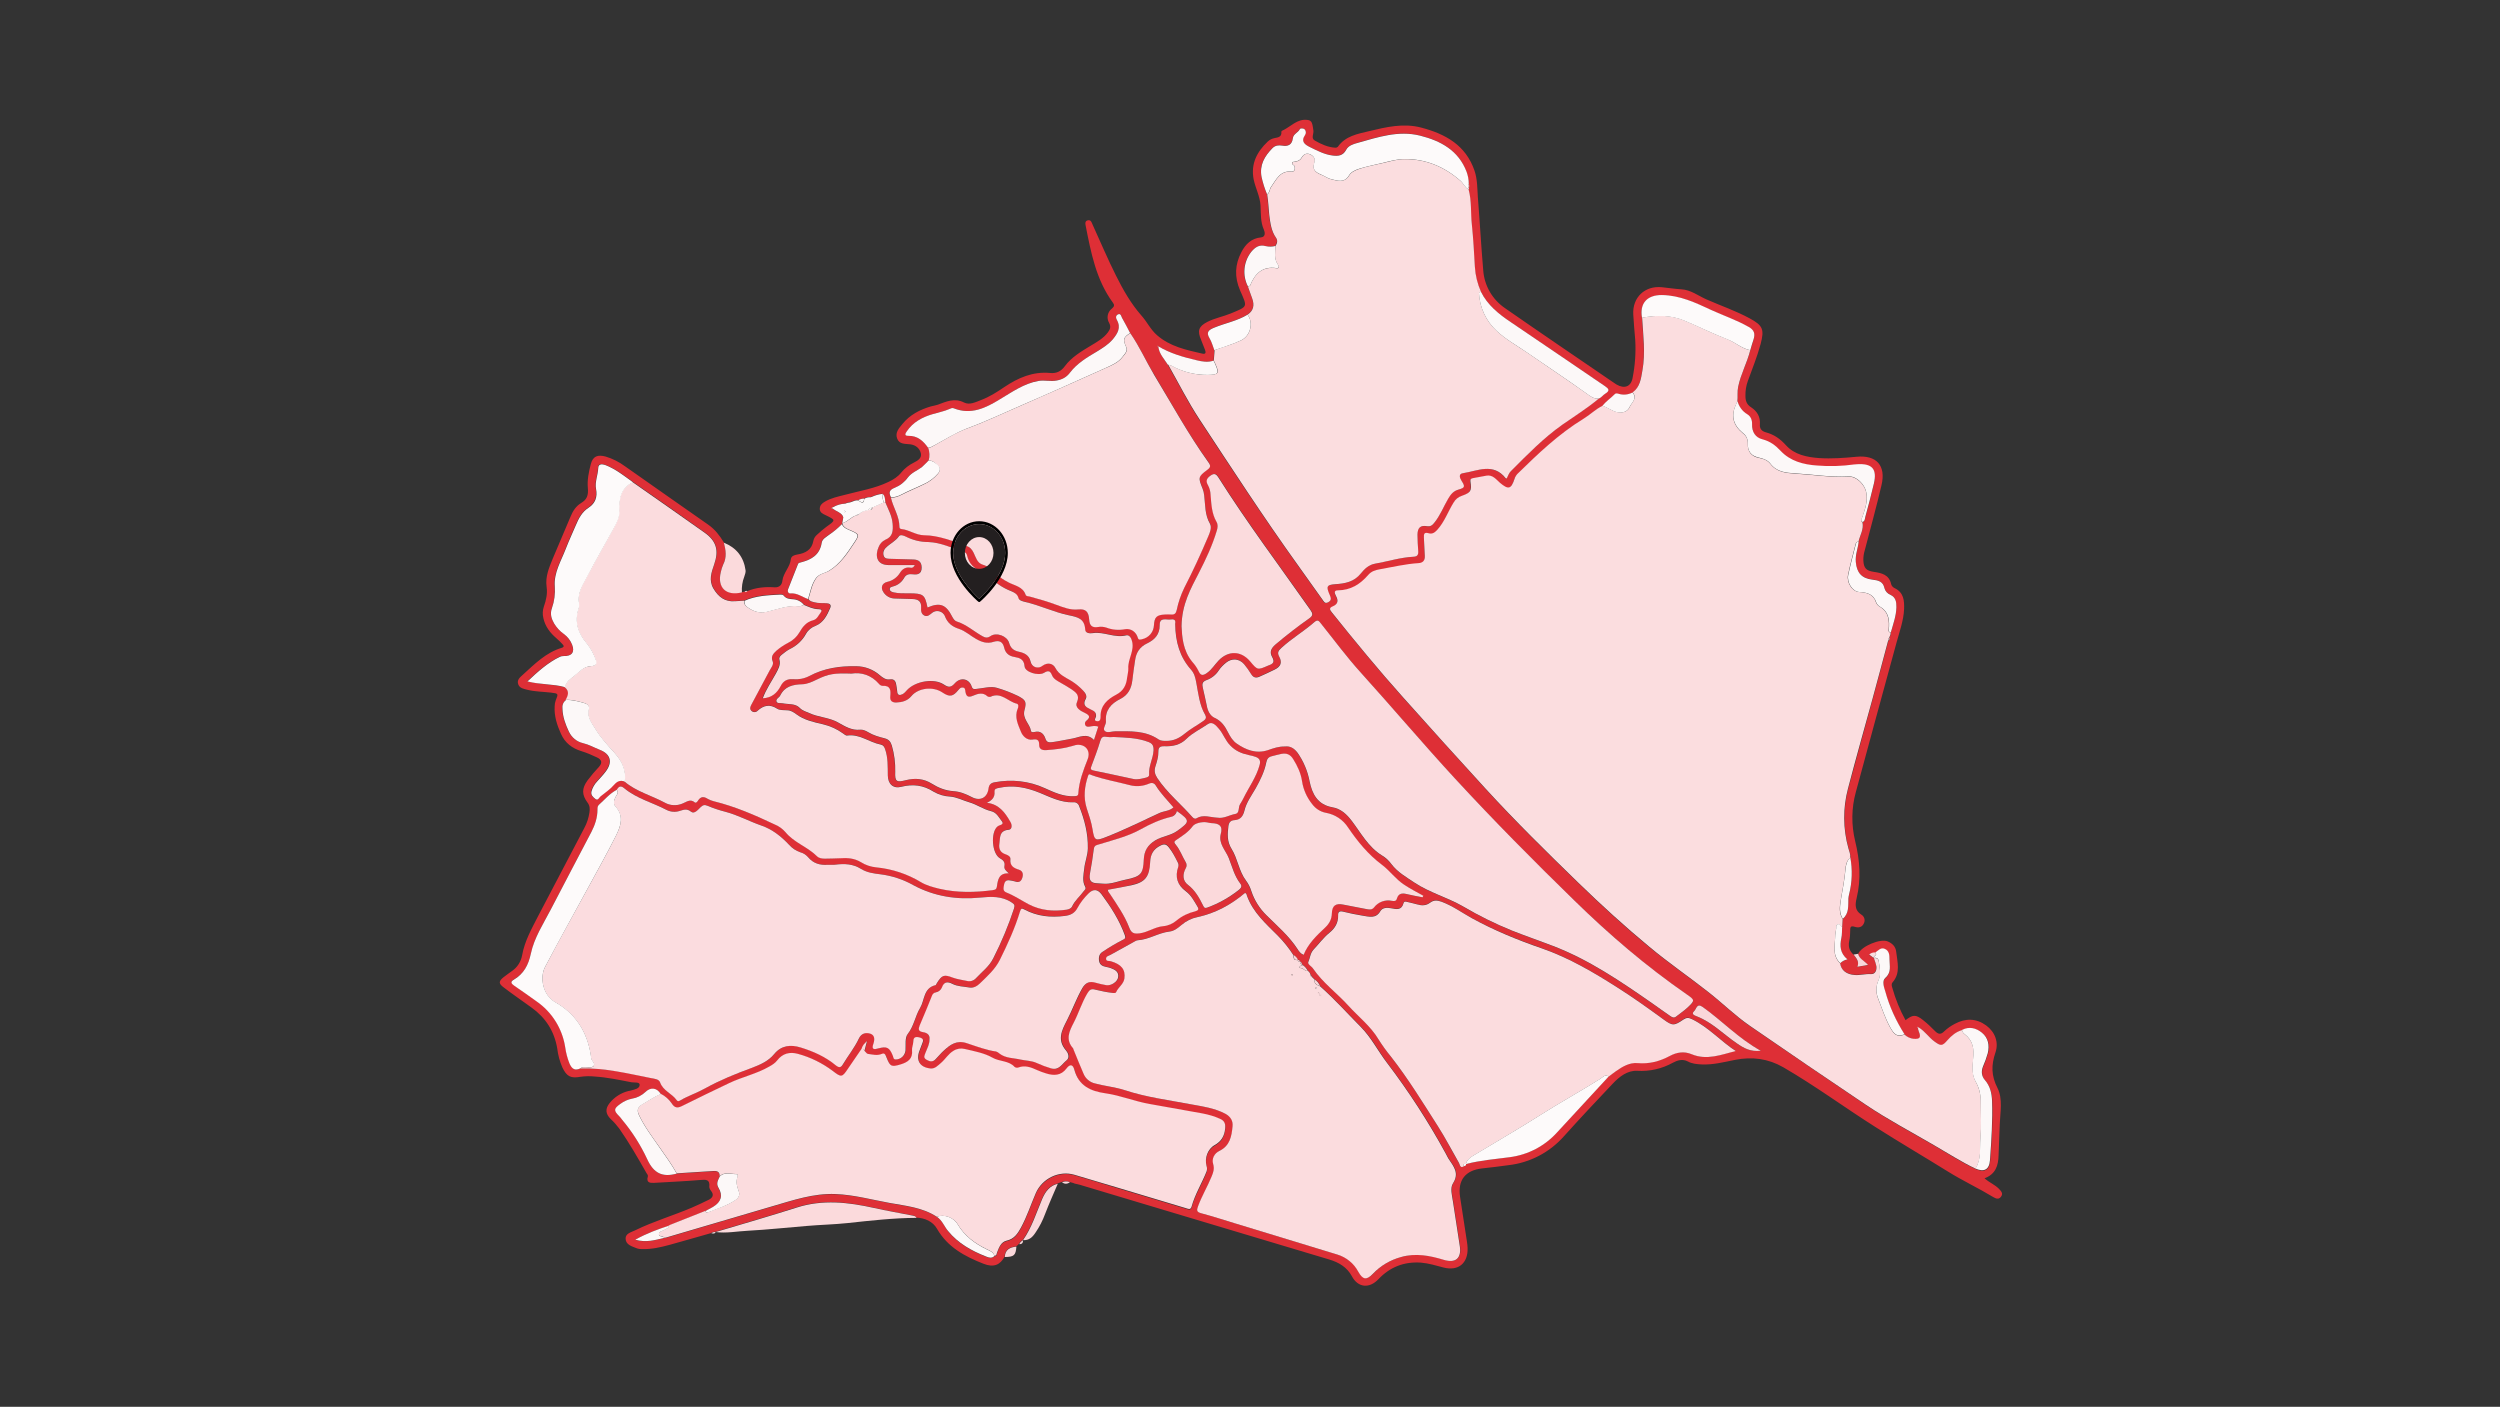 <?xml version="1.0" encoding="UTF-8"?> <!-- Generator: Adobe Illustrator 24.1.2, SVG Export Plug-In . SVG Version: 6.00 Build 0) --> <svg xmlns="http://www.w3.org/2000/svg" xmlns:xlink="http://www.w3.org/1999/xlink" version="1.1" x="0px" y="0px" viewBox="0 0 1921 1081" style="enable-background:new 0 0 1921 1081;" xml:space="preserve"><rect x="0" y="0" width="1921" height="1081" fill="#333333" stroke="none"/> <style type="text/css"> .st0{fill:#DE2F36;} .st1{fill:#FBDADC;} .st2{fill:#FAD7DA;} .st3{fill:#FBDDDF;} .st4{fill:#FBDCDF;} .st5{fill:#FBDCDE;} .st6{fill:#FBDBDE;} .st7{fill:#FBDBDD;} .st8{fill:#FDFAFA;} .st9{fill:#FCF8F8;} .st10{fill:#FBD9DB;} .st11{display:none;} .st12{display:inline;} .st13{fill:#231F20;} </style> <g id="Ebene_1"> <path class="st0" d="M574.3,454.2c6.7-2.8,13.8-3.4,20.9-2.9c3.9,0.2,5.7-2.1,6-5.2c0.8-6.1,5.9-10.4,6.5-16.5 c0.3-2.3,2.6-3.1,4.9-3.5c6.3-1,11.2-3.6,12.4-10.6c0.4-1.8,1.4-3.5,2.8-4.6c2.3-2.2,4.7-4.2,7.2-6.1c7.3-5.2,7.3-5.1-0.7-9 c-2-1-4.4-1.9-4.4-4.9c0.1-2.7,1.8-4.2,3.9-5.4c4.8-2.9,10.2-3.9,15.5-5.3c11.2-3,22.8-4.8,33.4-9.9c3.8-1.8,7.2-3.9,9.9-7.3 c2.6-3.2,6-5.8,9.7-7.6c2.8-1.4,6.1-3.3,5.3-7c-0.9-4-4.1-6.5-8.2-7c-3.9-0.5-8.4,0.2-10.1-4.6c-1.6-4.6,1.6-7.9,4.2-11.1 c5.7-7,13.3-10.9,21.7-13.4c1.8-0.5,3.6-0.7,5.3-1.3c6.6-2.4,12.9-5.5,20.3-1.7c4.2,2.1,8.8-0.3,13-1.9c6.4-2.4,12.2-6.1,17.8-9.9 c10.7-7.2,22-12.2,35.5-10.9c4.4,0.4,8-1,11.1-5.2c5.1-6.9,12.5-11.3,19.8-15.7c4.8-2.9,9.8-5.6,13.3-10.3c1.6-2.2,2.6-4.2,1-7.2 c-2.3-3.8-1.3-8.6,2.2-11.2c1.9-1.6,1.9-2.8,0.6-4.5c-12.9-17.6-16.8-38.5-20.9-59.2c-0.4-1.8-0.4-3.5,1.6-4c2.5-0.6,3,1.6,3.7,3.2 c6,13.1,11.6,26.5,18.1,39.4c5.4,10.8,11.4,21.4,19.5,30.6c4.3,4.8,7,10.8,12,15.1c10,8.7,22.4,11.3,34.7,14.1 c2.5,0.6,3-0.6,2.2-2.7c-1-2.6-2-5.3-3.1-7.9c-3-7-1.9-10.3,4.9-13.8c5.7-2.9,12-4,17.8-6.4c13.5-5.6,13-4.7,7.3-17.7 c-4.5-10.4-4-20.1,1.1-29.7c3.1-5.9,7.6-10.4,15-11.1c3.9-0.4,2.8-4.4,2.2-5.8c-2.7-6-2.3-12.4-2.6-18.6 c-0.4-7.1-3.9-13.4-5.3-20.2c-2.3-11.9,2.5-21.1,10.8-29c1.5-1.4,3.3-2.3,5.3-2.7c2.6-0.5,5.6-0.8,5.2-4.8c0-0.3,0.2-0.7,0.5-0.8 c6.6-2.9,11.6-9.6,19.9-8.3c1.3,0.1,2.5,0.9,3,2.2c0.8,1.9,0.8,3.9,1.2,5.8c0.5,2.6-2.1,6,1.1,7.8c4.9,2.8,10.1,5.2,15.9,5.5 c0.7,0,1.3-0.2,1.8-0.7c5.8-8.3,15.1-9.9,23.9-12c13.3-3.2,26.6-6.4,40.4-2.7c18.5,4.9,34,13.5,40.7,33c2.3,6.7,2.1,13.8,2.6,20.7 c1.5,18.6,2.5,37.2,4.1,55.8c0.8,11.8,7,22.6,16.9,29.3c27.3,19,54.8,37.6,82.3,56.4c1.1,0.8,2.2,1.5,3.3,2.2 c6.1,3.5,11.1,1.6,12.3-5.2c1.9-9.6,2.6-19.5,2-29.3c-0.5-6.5-1.2-12.9-1.5-19.4c-0.7-13.1,8.9-22.2,22-20.9 c5,0.5,9.9,1.3,14.9,1.6c7.3,0.4,12.9,4.9,19.2,7.7c11.1,4.9,22.6,8.8,33.3,14.6c10.2,5.5,11.4,8.5,8.5,19.6 c-2.6,9.8-6.5,19.2-9.9,28.7c-1.3,3.6-1.9,7.4-1.8,11.3c0,3.7,0.9,6.6,4.4,8.8c4.6,3,7.2,7.4,6.7,13.1c-0.3,3.5,1.6,5.3,4.6,6.1 c6.3,1.7,11,5,15.5,10c6.5,7.2,16,9.1,25.5,9.8c9.5,0.6,19-0.1,28.4-1c15.6-1.6,23.1,6.7,19.4,22c-3.9,16.7-8.5,33.2-12.8,49.8 c-0.8,2.6-1.2,5.2-1.1,7.9c0.3,5.8,2.1,7.8,7.9,8.7c6.1,0.9,11.9,2.1,13.5,9.6c0.4,1.3,1.3,2.3,2.6,2.9c7.1,3.4,7.5,9.6,7.3,16.1 c-0.4,8.9-3.5,17.3-5.8,25.7c-10.4,38.3-21,76.6-31.3,115c-3.4,12.3-3.5,25.2-0.5,37.6c3.6,14.6,4.7,29.2,1.1,44 c-1.1,4.6-1.5,9.2,3.5,12.4c2.5,1.4,3.4,4.5,2,7c-1.4,3-4.2,3.3-6.8,2.5c-2.8-0.9-3.7-0.3-3.6,2.7c0,2.8-0.2,5.7-0.8,8.4 c-0.8,4.1,0.2,7.5,3.4,10.3c2,2.7,4.6,5.3,2.9,9.4l8.2-1.5c-2.9-3.1-6.7-4.6-7.6-8.5c2.3-5.9,17.2-12.1,22.8-9.6 c3.4,1.5,5.9,3.8,6.4,7.7c0.9,8.1,3.6,16.5-2.8,23.8c-1.1,1.3-0.5,3-0.1,4.3c2.4,8.6,5.8,16.9,10.1,24.7c5.6-4.3,7.8-4.5,13.3-0.2 c3.3,2.6,6.3,5.4,9.2,8.4c2.5,2.6,4.5,3.2,7.3,0.3c2.4-2.3,5.2-4.2,8.1-5.7c8.2-4.4,16.4-4.3,24,1.2c7.1,5.2,9.8,13.2,7.2,20.8 c-3.3,9.8-3.3,17.8,1.6,27.4c4.2,8.3,2,18.7,1.7,28.1c-0.2,7.8-0.7,15.6-0.9,23.5s-2.2,14.5-10.8,17.7c3.7,3.3,8,4.9,11.1,8.1 c1.7,1.8,3.4,3.5,1.6,6s-4,1.5-6.2,0.2c-11.2-6.8-23.2-12.4-34.3-19.3c-18.5-11.5-37.3-22.5-55.7-34.2 c-23.9-15.1-46.6-31.9-71.1-46.1c-11.6-6.7-24-8.3-37.1-5.7c-8.5,1.7-16.9,3.9-25.7,3.5c-3.7-0.2-7.3-0.5-10.6-2.3 c-4-2.1-8-0.9-11.5,1c-8.3,4.6-17.8,6.8-27.3,6.2c-7.6-0.4-13.8,4.5-18.9,9.9c-12.6,13.3-25.1,26.6-37.3,40.2 c-11,12.5-26.2,20.5-42.7,22.4c-6.8,0.9-13.5,1.8-20.3,2.5c-12.9,1.4-18.9,9-17,21.8c1.7,11.5,3.5,23,5.3,34.5 c0.3,1.7,0.4,3.3,0.5,5c0.3,11.6-7.1,17.7-18.3,14.9c-5.8-1.5-11.5-3.3-17.5-3.8c-12.9-0.9-23.8,3.3-32.7,12.7 c-7,7.4-15.7,6.6-20.4-2.2c-3.8-7.1-10.1-10.7-17.4-12.9l-114.2-34.2c-25.8-7.7-51.6-15.5-77.4-23.2c-1.3-0.4-2.6-0.6-3.9-0.9 l-1.2-0.5l-2.9-0.8c-2-0.8-4.2-0.8-6.1,0.1l-1.9,0.6l-1.2,0.5l0,0c-6.3,1.5-9.5,6-11.9,11.5c-4.6,10.8-8,22-14.8,31.8l0,0 c-1.3,0.7-2.3,1.7-2.9,3l-0.1,0.1l-0.9,0.9l-0.1,0.1l-1.1,0.9l0,0c-4.9,0.6-8.7,2.3-8.9,8c-3.4,6.2-8.3,8.5-16.1,5.4 c-14.3-5.6-27.7-12.7-35.8-26.9c-3.3-5.7-9.3-8.3-16-8.6c-0.6-1.5-2-1.6-3.3-1.8c-9.8-1.9-19.6-3.6-29.3-5.8 c-19.8-4.4-39.5-6.7-59.4-0.3c-20.6,6.6-41.5,12.6-62.3,18.8l0,0c-1.2-0.1-2.4,0.2-3.3,1c-10.7,3-21.4,6.2-32.1,9.1 c-6.7,1.8-13.6,3.4-20.6,3.2c-1.5,0.1-3-0.1-4.4-0.6c-3.6-1.5-8.4-2.6-8.6-7.3c-0.2-4.1,4.2-5,7.3-6.5 c14.1-6.9,29.1-11.3,43.5-17.4c4.4-1.9,8.8-4,13.1-6.1c3-1.5,4.2-3.7,1.8-6.8c-0.8-0.9-1.3-2-1.4-3.1c0.7-5.8-2.5-5.7-6.9-5.3 c-11.8,1-23.6,1.5-35.4,2.2c-3.4,0.2-6.3-0.2-4.9-4.9c0.3-1.1-0.6-1.8-1.1-2.7c-6.6-11.6-13.2-23.1-20.8-34c-2-2.7-4.2-5.2-6.6-7.4 c-4.1-4-4.4-8-0.8-12.4c3.7-4.6,8.8-7.8,14.5-9.2c0.5-0.1,1-0.1,1.5-0.3c2.9-0.8,7-1.4,7-4.4c0.1-2.4-4.1-1.6-6.4-2 c-9.3-1.8-18.6-3.8-28.1-4.4c-3.6-0.4-7.3-0.3-11,0.2c-7.5,1.4-10.6-0.3-13.9-7.2c-2-4.6-3.3-9.4-3.9-14.4 c-2.2-13.3-8.9-23.8-19.8-31.6c-7.1-5.2-14.4-10.1-21.4-15.5c-4-3-3.9-4.7-0.1-7.8c2.2-1.8,4.6-3.3,6.8-5c4-2.8,6.6-7.1,7.5-11.9 c1.9-10.9,7.4-20.5,12.4-30.3c11.8-22.5,23.6-45,35.4-67.5c2-3.7,3.3-7.7,3.9-11.8c0.4-2.6,0.4-5.3-1.4-7.6 c-4.5-6.1-4.6-10.9,0-17.2c2.7-3.6,5.6-7,8.7-10.3c3-3.3,2-5.7-1.5-7.3c-3.9-1.9-7.8-3.5-11.9-4.8c-7.3-2.2-12.7-6.4-15.8-13.4 c-3-6.7-5.3-13.7-4.8-21.2c0-1.5,0.3-3,0.8-4.4c2.1-5.2,2.2-5.3-3.6-6c-6.1-0.7-12.3-0.7-18.3-2.2c-2.7-0.7-5.8-1.1-6.9-4.2 c-1.2-3.3,1.3-5.3,3.4-7.2c9.1-8.2,17.8-17.2,30-20.8c2.3-0.7,1.5-1.9,0.6-2.8c-1.4-1.6-3-3.1-4.6-4.5c-4.9-4.2-8.7-9.1-10.1-15.6 c-0.7-2.9-0.6-5.9,0.4-8.8c1.7-4.8,2.9-9.9,2.1-15.2c-1.1-7.8,1.9-14.7,4.7-21.6c4.5-10.7,9.1-21.4,13.6-32.1 c1.8-4.4,4.1-8.2,8.4-10.8s5.5-5.9,5-11.3c-0.6-6.1,0.7-12.6,2.3-18.6s5.3-7.3,11.3-5.7c5.4,1.6,10.5,4.2,15.1,7.6 c21.3,14.9,42.4,29.9,63.7,44.7c5.2,3.6,8.9,8.4,12.1,13.7c1.5,5.7,2.4,11.3-0.5,16.8c-0.8,1.8-1.4,3.7-1.8,5.6 c-3,12.1,3.9,18.8,16.2,15.8l2-0.4C572.9,455.1,573.8,454.8,574.3,454.2z M999.1,738.8L999.1,738.8c-0.3-0.8-1-1.3-1.9-1.3h0.1 c-0.7-1.5-1.9-2.8-3.3-3.6c-3.5-5.5-7.5-10.6-12.1-15.1c-9.1-9.1-19-17.8-23.6-30.5c-0.3-0.8-0.3-2.1-1.6-2.2 c-10.7,9-22.7,15.5-36.4,18.5c-4.6,0.9-8.9,3-12.4,6.1c-2.6,2.3-5.6,4.6-9.1,5c-8.5,1-15.9,6.1-24.5,6.7c-0.8,0.1-1.6,0.4-2.3,0.9 c-6.2,3.4-12.4,6.9-18.6,10.3c-1.4,0.8-3.5,1.2-3.4,3.1c0.1,2,2.3,1.4,3.6,1.8c8.3,2.5,11.5,6.5,10.6,13.3 c-0.6,4.4-4.7,6.6-6.3,10.4c-0.5,1.1-2.1,0.9-3.2,0.7c-4.3-0.6-8.5-1.4-12.7-2.4c-3.3-0.9-4.6,0-6.3,2.8 c-4.2,7.2-6.6,15.3-10.5,22.6c-3.5,6.7-6.5,13-0.4,19.7c0.3,0.4,0.4,0.9,0.5,1.4c2.5,6,5,12.1,7.5,18.1c1.5,3.8,4.7,6.5,8.7,7.4 c7.7,2.1,15.8,2.8,23.4,5.3c16.3,5.4,33.4,7.5,50.2,10.7c9.1,1.8,18.4,2.9,26.8,7.4c3.8,2.1,5.8,5.4,5.4,9.4 c-0.8,7.6-2,15.1-10.2,19.1c-3.7,1.8-6,5.8-4.7,10.1c1.2,3.6,0.1,6.5-1.2,9.5c-3.3,7.8-7.6,15.2-10.5,23.1c-1.1,3-0.9,4.3,2.6,5.2 c8.7,2.3,17.2,5.1,25.8,7.7c26.2,8,52.4,16,78.7,24c6.9,2,12.7,6.7,16.1,13.1c3.5,6.3,6.4,6.7,11.3,1.5 c5.9-6.2,13.3-10.6,21.6-12.8c11.2-3.2,22-1.2,32.9,2.2c9.1,2.8,13.6-1.3,12.2-10.6c-1.8-11.5-3.6-23-5.3-34.5 c-0.7-4.6-2.3-10.1,0.1-13.8c4.9-7.5,0.9-12.5-2.9-18c-1-1.5-1.8-3.2-2.7-4.8c-13.2-24.4-28.4-47.7-45.2-69.8 c-6.8-9-11.9-19.3-20-27.4c-10.4-10.5-20.3-21.5-31.3-31.3c-0.8-2.2-2.3-4-4.3-5.2l-1.8-1.8l-1.3-1.8c-0.3-1.2-1.1-2.3-2.1-3 c-0.9-1.8-2.2-3.3-3.9-4.4c0-0.3-0.2-0.5-0.5-0.5c0,0-0.1,0-0.1,0C1000.5,740.1,999.9,739.3,999.1,738.8z M514,941.9L514,941.9 c-8.5,2.8-17,5.7-25.9,10.8c8.5,2.4,15.4,0.2,22.2-1.4c0.7-0.1,1.3-0.2,2-0.3c27.1-8,54.1-15.9,81.2-23.9 c15.9-4.7,31.6-10.1,48.7-9.4c14.1,0.6,27.6,4.2,41.3,6.8c12.5,2.3,25.5,3.4,36.5,10.7c4.1,2.6,5.6,7.2,8.4,10.8 c7.7,9.5,18.1,15.3,29.3,19.7c1.9,0.8,4.4,1.6,6.4-0.4c2,0.1,1.7-1.5,2.2-2.7c1.4-3.8,3-8,7.3-8.9c5.8-1.3,8.5-5.4,11-10 c4.6-8.5,7.6-17.7,11.4-26.5c5-11.4,18-17.6,29.7-14.1c11.3,3.3,22.6,6.8,33.9,10.2c17.2,5.2,34.4,10.3,51.6,15.5 c1.6,0.5,3.7,1.7,4.5-1.1c2.6-9.5,8-17.9,11.5-27c0.5-1.4,0.5-2.9,0-4.3c-1.6-5.9,0.7-13,6.2-16c5.2-2.9,7.5-7,8.1-12.7 c0.4-3.7-0.5-6.1-3.9-7.6c-4.4-1.9-9.1-3.3-13.8-4.2c-13.4-2.4-26.8-4.8-40.3-7.2c-11.5-2-22.3-6.6-33.9-8.2 c-11.6-1.6-20.7-5.8-24-18.2c-1.1-4.2-3.5-4.3-6-0.9c-4.2,5.7-9.7,5.7-15.7,3.8c-2.4-0.7-4.7-1.6-7-2.6c-4.6-2-9.2-3.9-14.4-1.9 c-1,0.3-2,0.1-2.8-0.5c-4.5-5-11.6-3.9-17.2-7.2c-5.9-3.5-13.9-4.9-21.2-6.6c-2.9-0.8-6-0.3-8.5,1.3c-4,2.4-6.2,6.5-9.6,9.3 c-2.4,2-4.7,4.6-8.1,4.3c-8.1-0.9-11.3-6.2-8.3-13.8c0.5-1.4,1.1-2.8,1.6-4.2c0.8-2.4,2.7-4.9-1.9-5.9c-3.9-0.9-4.5,0.7-4.6,3.9 c0,2-1.1,4-0.9,5.9c0.7,6.7-3.2,9.3-8.8,11c-7,2.1-8,1.8-10.7-5.1c-0.7-1.7-1.2-4-3.7-3c-3.7,1.6-7.2,0.3-10.8,0l-0.2-0.3l-0.3,0.1 l-2.1-2.2c0.7-2.5,1.3-5.1,2-7.6c-1.9,1.8-3.6,3.6-4.1,6c-3.5,5.1-7,10.1-10.4,15.2c-4.6,6.9-5.1,7.1-11.8,1.9 c-8-6-17.1-10.5-26.8-13.1c-6.4-1.8-11.9-0.3-16,5c-1.7,2.2-3.9,3.4-6.2,4.8c-9.7,5.6-20.8,7.9-30.8,12.7 c-12.1,5.8-24.2,11.6-36.2,17.6c-3.5,1.7-5.6,1.6-7.8-2c-2.1-3.2-5-5.7-8.4-7.4c-3-4.9-7.9-5.6-12-1.7c-2.8,2.7-6.3,4.5-10.1,5.1 c-3.3,0.6-6.4,2-9,4c-5.2,3.7-5.2,5.2-0.8,9.6c0.8,0.8,1.5,1.8,2.2,2.7c7.7,9.2,14.1,19.4,19.2,30.2c4.9,11,11.8,14.2,22.6,11.1 c9.4-0.6,18.8-1.2,28.2-1.8c3-0.2,4.9,0.6,4.8,4c-1.2,2.8-3.1,5.3-1,8.8c3.6,6.1,2,11-4.1,14.6c-2,1.2-4,2.2-6.1,3.3l-27,10.7 L514,941.9z M649.4,386.9c-3.3,0.2-6.5,1.1-9.4,2.7l-1.1,1l1.1,0.4c2.3,1.9,5.5,2.5,7.3,5.1l0.6,1.4l-0.8,4.5 c-0.2,0.2-0.3,0.5-0.2,0.8c-3.1,3-6.4,5.8-10,8.1c-2.3,1.6-5.2,3.2-5.6,6.1c-1.5,9.4-8,13-16.2,15.1c-0.8,0.2-1.6,0.2-2,1.2 c-2.5,6.5-5.1,12.9-7.6,19.3c-0.6,1.7,0.2,3.5,1.9,3.3c5.2-0.5,9.1,2.8,13.5,4.3c1,1.9,2.9,2.1,4.6,2.6c2.9,0.9,5.9,0.6,8.9,0.7 c2.2,0.1,4.4,0.8,3.3,3.5c-2.4,5.7-5.2,11.4-11.3,13.9c-3.1,1.1-5.8,3.3-7.4,6.2c-2.8,5.1-7.2,9.3-12.5,11.7 c-2.2,1.2-4.2,2.6-6.1,4.3c-1.1,0.9-2.3,2-1.8,3.8c1.1,4.1-1,7.4-2.8,10.8c-3.3,6.2-7.5,12-10,18.9c6.9-0.4,11-4.1,13.8-9.5 c2-3.9,5-5.5,9.3-5.2c4.3,0.4,8.7-0.4,12.6-2.3c11.4-6,23.3-7.8,36.1-7.6c6.7,0,13.2,2.5,18.2,6.9c2.4,2,4.6,3.7,7.9,3.2 c2.9-0.4,4.3,1.2,4.7,3.9c0.3,1.8,0.7,3.6,0.8,5.4c0.2,3.2,2.2,3.1,4.1,2.1c1.4-0.7,2.5-2.1,3.6-3.3c6.4-6.8,20.6-9.2,28.2-4.1 c3.8,2.5,5.6,2.2,8.6-1.1c4.3-4.8,10.8-3.4,12.8,2.5c0.9,2.6,2.2,2.1,4.1,1.9c5.1-0.5,10.6-2.2,15.2-0.8c5.6,1.6,11,3.6,16.2,6.2 c6,3,7,4.5,5.1,11c-1.9,6.5,4.1,10.3,5,15.9c0.2,1.3,1.9,1.1,3,0.8c4.3-1,6.9,1.4,8,4.9c1,3,2.5,3.3,5.1,3c5.3-0.7,10.5-2,15.7-2.8 c5.2-0.8,11.2-4.6,16.6,1.1c1.2-3.7,2.2-6.9,3.3-10.2c-2.4-1-4.5-0.3-6.6-0.1c-1.4,0.2-2.8,0.3-3.4-1.2c-0.5-1.1-0.2-2.4,0.8-3.2 c3.7-3,2.2-4.5-1.3-6.2c-3.3-1.6-7.6-4-5.9-8c2.3-5.5-0.7-7.6-4.1-10c-2.9-2-5.9-3.8-9-5.4c-2.5-1.4-5-2.8-6.1-5.6 c-1.4-3.5-3.1-3.4-6.1-1.7c-4.3,2.6-14.5-0.6-14.8-4.9c-0.4-5.6-3.9-6.6-7.8-7.3c-4.3-0.8-7-3.1-7.9-7.2c-1-4.8-4.1-5.7-8.2-4.4 c-4.9,1.6-9,0.3-13.3-2.2c-4.5-2.6-8.2-6.2-13.3-7.8c-5-1.6-8.7-4.5-10.7-9.7c-1.2-3.3-4.7-5-8-3.8c-0.6,0.2-1.2,0.5-1.7,0.9 c-1.8,1.5-3.4,3.5-6.1,2.2c-2.7-1.3-2.7-3.8-2.5-6.1c0.4-5-2.4-6.4-6.7-6.6c-4.5-0.1-9-0.3-13.5-0.4c-3.6,0-6.9-1.9-8.8-4.9 c-2.3-3.5-1.1-6.9,3-7.9c4.1-0.9,7.6-3.4,9.8-7c1.8-3,4.3-4.6,7.9-3.9c0.9,0.2,2.1,0.4,3.5-2c-7.3,0-13.7,0-20.2,0 c-9.9,0-10.3-8-7.6-14c0.9-2.4,2.7-4.3,5-5.4c6-2.5,6.1-7.2,5.7-12.4c-0.5-5.9-3.4-11-5.6-16.4c-0.3-2.4-0.1-4.9-2.3-6.6 c-2.8,0.3-5.6,1.1-8.1,2.3l-1,0.3c-1.7-0.2-3.4,0.3-4.9,1.2c-1.6-0.1-3.2,0.4-4.6,1.3c-2-0.5-3.8,0.5-5.6,1.2l-1,0.3l-1.9,0.3 L649.4,386.9z M890,266.1l-0.6-0.5v0.6l0.7-0.2c0.4,5.8,4.5,9.8,7.3,14.4c8,14,15.2,28.5,24,41.9c24.7,37.5,49.2,75.1,75.4,111.6 c6.4,8.9,12.7,17.9,19.1,26.8c1.1,1.5,1.8,3.7,4.6,2.1c2.8-1.6,1.9-3.4,1.1-5.4c-0.1-0.3-0.3-0.6-0.4-0.9c-2.4-5.9-1.8-7,4.5-7.5 c7.6-0.6,14.6-1.7,19.9-8.4c2.6-3.4,6.2-6.6,10.9-7.5c9.8-1.7,19.4-4.8,29.5-5.3c2.9-0.1,3.8-1.4,3.7-4c-0.2-4.3-0.6-8.6-0.6-13 c0-5.1,2.2-7.3,7.1-6.4c2.9,0.5,4.3-0.7,5.8-2.6c4.6-5.6,7-12.4,10.6-18.6c1.9-3.4,3.9-5.9,7.9-7c5-1.4,5.2-2.4,2.4-6.7 c-1.5-2.4-2.4-5.4,1.1-5.9c11.2-1.7,23.2-8.3,32.8,3.9c0.1,0.2,0.6,0.1,0.8,0.1c1.1-1.9,1.8-4.1,3.2-5.6 c12.6-12.5,25-25.3,39.6-35.7c9.3-6.6,19.1-12.6,27.9-20c2.2-0.7,3.3-2.8,5.1-3.9c3.9-2.3,2.6-3.8-0.4-5.8 c-24.1-16.3-48-32.8-72.1-49c-9.4-6.3-17.9-13.2-23.1-23.5c-2.7-6.1-4.3-12.6-4.7-19.2c-0.6-10.8-1.2-21.6-2.3-32.3 c-1-9-0.1-18.2-2.5-27.1c0.3-0.2,0.4-0.6,0.2-0.9c0,0,0,0,0,0c0.6-1.1,0.6-2.4,0-3.5c-0.1-3.2-0.6-6.3-1.7-9.3 c-6.3-16.4-19.8-23.7-35.8-27.7c-16.6-4.1-32.2,1.2-47.9,5.6c-3.4,1-7.1,2.1-8.8,5.3c-2.5,4.6-6.2,5-10.5,4.4 c-6.2-0.8-11.7-3.7-17.2-6.4c-4.1-2-7.4-4.3-3.8-9.5c0.9-1.3,0.7-3-0.4-4.2c-1-0.9-3.3-0.9-3.7-0.2c-1.3,2.8-5,3.6-5.4,7.1 c-0.5,5-3.8,6.3-8.2,5.6c-2.9-0.5-5.4-0.1-7.4,1.9c-6,6.2-10.2,13-8.4,22.3c1,4.5,2.4,9,4.2,13.2c0.9,5.2,0.9,10.6,1.6,15.8 c0.7,6,1.5,12.3,5.2,17.5c1.6,2.2,0.9,4.4-0.5,6.4c-2.4,0.6-4.9,0.7-7.4,0.2c-5-1.4-8.2,1-11.1,4.5c-6,7.6-7,17.9-2.5,26.5l3.3,9.2 c1.8,5,1.1,9.3-3.6,12.4c-8,5-17.3,6.5-25.8,10.1c-4,1.7-6.1,3.4-3.3,8c1.7,2.8,2.5,6.1,3.7,9.2c-0.2,2.7-0.4,5.4-0.6,8.1 c-4.4,1.5-8.7,0.8-13-0.2C909.2,274.5,899.2,271.6,890,266.1z M1439.8,736.1L1439.8,736.1c0.8,2,1.5,4,1.9,6.1 c0.4,3.1-0.8,6.3-4.2,6.1c-4.2-0.3-8.2,1-12.3,0.7c-6.4-0.4-10.6-3.7-11.3-8.8c1.6-1.5,3.5-2.5,5.7-2.8c-5.7-4.7-6-10.2-4.7-16.4 c0.6-2.7,0.4-5.5,0.6-8.3c0.1-2.2,0.3-4.4,0.4-6.5c5-4.2,4.2-10,4.4-15.5c0.1-1.2,0.3-2.3,0.6-3.4c2.3-9.2,2.6-18.8,0.9-28.1 c0.4-2.6-0.7-4.9-1.3-7.3c-4.2-15-4.3-30.8-0.3-45.9c6.1-23,12.6-45.8,18.8-68.8c4.1-14.9,8-29.8,12-44.7c0.7-0.5,1-1.4,0.8-2.3 c0.5-1.3,1.3-2.6,1.1-4.1c1.8-6.5,4.3-12.8,4.3-19.7c0-4-0.5-7.5-4.7-9.5c-2.2-0.9-3.8-2.8-4.5-5.1c-1.1-5.2-5-6-9.3-6.5 c-8.3-1-12.1-5.3-12.7-13.6c-0.4-5.5,1.8-10.4,2.2-15.7c1.1-4.9,4.2-9.4,3-14.8c1.8-0.5,1.8-2.3,2.1-3.6c2.3-8.5,4.6-17,6.6-25.6 c2.6-11.2-1.3-15.7-12.8-14.9c-0.8,0-1.7,0.1-2.5,0.2c-9.4,1.3-18.9,1.5-28.4,0.8c-10.5-0.8-20.6-3.4-28-11.3 c-4-4.3-8.1-7.4-13.8-8.8c-5.5-1.4-8.2-5.7-8.1-11.6c0.1-3.3-1-6.1-3.7-7.7c-4-2.4-6.1-5.8-7.6-10c0.4-3.8-0.2-7.5,0.6-11.3 c1.9-9.8,6.9-18.5,9.3-28.1c0.9-2.8,1.7-5.7,2.6-8.5c1.3-4.2,0.4-7.1-3.8-9.4c-9.3-5.3-19.4-8.6-29-13.1 c-12.1-5.6-23.9-11.2-37.7-11.4c-11.2-0.1-17.3,6.2-15.3,17.5c0.8,13.6,2.7,27.1,0.2,40.7c-1.2,6.3-1.8,12.6-7.5,16.7 c-3.3,1.7-7.1,2.1-10.6,1.1c-1.2-0.4-2.2-0.7-3.2,0.4c-3,3.1-6.7,5.4-9.3,8.9c-5.4,2.6-9.7,6.9-14.7,10c-19,11.6-35,26.9-50.8,42.4 c-1,1.1-1.8,2.4-2.2,3.9c-2.7,7.8-4.8,8.3-11.1,2.9c-3.1-2.6-5.6-6.4-10.5-5.5l-10.4,1.9c-1.5,0.3-2.2,0.8-1.9,2.7 c1,6.9,0.2,8.3-6.7,10.9c-2.6,0.9-4.8,2.8-6.1,5.3c-4.3,6.9-6.9,14.8-12.5,20.9c-2.1,2.3-4,3.5-6.8,2.6c-3.4-1.1-3.6,0.9-3.5,3.4 c0.2,4.7,0.5,9.3,0.7,14c0.2,3.4-1.3,5.4-4.8,5.6c-10,0.6-19.7,3-29.6,4.7c-3.6,0.6-6.8,1.6-9.1,4.4c-6.1,7.1-13.5,11.6-23.2,11.7 c-3.5,0-2.5,2.4-1.6,4.2c1.9,3.6,1.6,6.4-2.4,8.1c-3.2,1.4-2,3-0.4,4.9c17.7,22,35.6,43.9,54.5,65c21.1,23.5,42.2,47,63.5,70.3 c22.8,24.9,46.9,48.6,71.1,72.1c17.5,17,35.5,33.5,54.4,49.1c14.7,12.2,30.5,23.1,45.5,34.8c10.9,8.5,20.7,18.3,32.1,26.1 c29.6,20.3,59.2,40.5,89,60.6c16.8,11.3,34.8,20.9,52.3,31c10.6,6.2,20.9,12.9,32,18.1c6.6,2.9,10.7,1,11.2-6.6 c1.1-15.1,2.1-30.2,1.6-45.3c-0.2-5.8-1.4-11.4-5.5-16.2c-2.5-2.9-3-6.6-1.5-10.3c1.4-3.3,2.7-6.8,3.7-10.3 c1.5-6,0.6-11.8-4.5-15.8c-4.5-3.6-9.7-5-15.3-2.1c-4.7,1.3-8.2,4.3-11.3,7.8c-3.9,4.5-4.9,4.6-9.8,1.1c-4.5-3.2-7.4-8.1-12.2-10.9 l-1.1-0.3l0.4,1.1c0.2,0.8,0.4,1.5,0.7,2.3c1.9,4.6,0.8,6-4,5.6c-2.6-0.3-5-1.4-6.9-3.2c-6.6-10.2-11.6-21.3-15-32.9 c-1-3.5-2.7-8.1,0-10.5c4.9-4.3,3.3-9.3,3.2-14.2c0-3.1-0.1-6.6-3.6-8.1c-3.2-1.4-5.1,1.3-7.4,2.8c-1.6-0.1-3.3,0.4-4.4,1.6 L1439.8,736.1z M1126.5,894.4l-0.2-0.2l-0.1,0.3c11-2.9,22.4-3.8,33.7-5.4c14.1-1.8,27.1-8.6,36.6-19.2 c13.1-14.3,26.3-28.5,39.5-42.8c1.9-1.4,3.7-2.8,5.6-4.2c5-3.5,10.4-6.7,16.5-6.2c9,0.8,17-1.3,24.9-5.5c5.2-2.8,10.9-3.8,16.8-1.3 c11.6,4.9,22.6,0.5,33.8-2.5c-11.7-7.7-20.8-18.3-33.5-24.4c-2.7-1.3-4.3-1.5-6.6,0.2c-7.3,5-8.5,5-15.7-0.3 c-11.4-8.3-22.8-16.5-34.8-24.1c-18.6-11.8-37.4-22.9-58.2-30.2c-18.5-6.5-36.7-13.8-54-23.3c-7.7-4.2-14.9-9.5-23.2-12.6 c-3.1-1.2-6-1.5-8.9,0.8c-2.9,2.3-6.5,2.3-10,1.2c-2.4-0.7-4.8-1.2-7.3-1.8c-1.2-0.3-2.6-0.6-3,0.8c-1.4,5.7-5.6,4.8-9.6,4 c-3.2-0.6-6.6-0.5-8.2,2.2c-3.6,6-8.7,4.4-13.7,3.5c-5-0.8-10.1-2-15.1-3.1c-2.7-0.6-3.8,0.1-3.7,2.9c0.2,5.6-2.5,9.9-6.6,13.3 c-4.7,3.8-8.2,8.7-12.3,13c-2.5,2.6-2.6,6.4-4,9.5c-0.7,1.6,2.4,3.2,3.6,5c7.5,10.9,18.3,18.7,27.1,28.5 c7.8,8.6,17.2,15.7,23.2,25.9c2.9,4.6,6.1,9.1,9.6,13.4c13.2,16.9,24.4,35.2,35.9,53.2c5.9,9.2,10.8,19.1,16.4,28.5 c0.7,1.2,0.8,4.7,4,2.4C1125.9,895.8,1126.8,895.7,1126.5,894.4z M868.4,255.9c-2.1-4-4.1-7.9-6.3-11.9c-0.7-1.2-0.9-3.4-2.9-2.6 c-2,0.8-1.9,2.8-1,4.3c3.4,6,0.5,10.5-3.1,14.9c-3.3,4-7.8,6.7-12.2,9.4c-7.5,4.6-15.2,9.1-20.6,16.2c-2.7,3.6-6,5.3-10.3,6.1 c-4.7,0.9-9.2-0.5-13.9,0.3c-11.2,2-20.1,8.4-29.5,14.1c-10.9,6.7-22.3,12.4-35.7,7c-1.3-0.5-2.3,0.2-3.3,0.6 c-4.1,1.8-8.5,2.7-12.8,3.9c-8,2.3-15.1,6.1-19.9,13.2c-1.1,1.6-2.3,3.6,1.2,3.5c7-0.1,11.4,3.9,15.1,9.1c1.2,3.1,1.3,6.5,0.4,9.8 c-1.7,1.8-3.5,3.6-5.4,5.2c-3.5,2.7-8,4.2-10.7,7.9c-2.5,3.5-6,6.3-10.1,7.9c-4.2,1.6-4.8,3.9-2.8,7.5c1.7,7.6,6.5,14.3,6.5,22.3 c-0.1,0.9,0.5,1.6,1.4,1.7c0,0,0,0,0,0c6.2,0.6,11.3,4.8,17.7,4.8c11.4,0,21.7,4.5,32.2,8.1c2.8,1,4.4,2.7,5.8,5.5 c1.6,3.3,2.6,7.7,6.9,9c4.4,1.5,8.4,4.1,11.4,7.7c2.2,2.5,5,4.1,8,5.7c4.9,2.6,11.4,3.3,13.6,9.8c0.4,1.2,2,1,3.1,1.3 c7,2,14,4,20.9,6.5c5.2,1.9,10.4,4,16.4,3.4c5.8-0.5,8,1.8,8.4,7.7c0.3,4.6,2.1,6.6,6.9,5.8c2.1-0.4,4.3-0.2,6.4,0.5 c4.5,1.6,9.4,2,14.2,1.1c4.7-0.8,8.5,2.1,9.9,6.6c0.6,2.1,2,1.3,3.2,1.1c5.2-1.1,9-5.5,9.2-10.8c0.4-6.2,2.1-7.9,8.2-8.2 c1.7-0.1,3.3-0.1,5,0c2.6,0.2,3.7-0.8,4.3-3.5c1.2-5.9,3.2-11.6,5.8-17c6.7-13,12.8-26.2,18.5-39.7c1.3-3.1,2.8-6.8,1.2-9.6 c-4-6.9-3.5-14.4-4.4-21.8c-0.2-1.8-0.6-3.6-1.3-5.3c-3.4-8.2-3.4-9,3.6-14.2c2.7-2,2.7-3.3,0.9-5.9 c-15.5-21.5-28.2-44.6-41.7-67.3C880.4,277.4,875.5,266,868.4,255.9z M434,528.1c4,3,2.8,6.4,0.8,9.8c-2.4,1.8-3,4.2-2.8,7 c0.3,6.1,2.3,11.7,4.9,17.1c2,4.5,6,7.8,10.7,8.9c4.6,1.2,8.6,3.4,12.9,5.1c8.5,3.3,10.1,9.6,4.6,16.8c-2,2.6-4.4,5-6.5,7.5 c-2.1,2.2-3.6,4.8-4.4,7.7c-0.6,2.8,1.2,4.5,3,5.8c2,1.5,2.8-1,3.9-1.9c3.6-2.9,7.5-5.6,10.5-9c2.5-2.9,4.9-3.7,8.2-2.4 c9.1,7.8,20.8,10.7,31.1,16.3c4.1,2.3,9.1,2.6,13.4,0.7c3.1-1.2,6-4,9.6-1c0.8,0.7,1.8-0.4,2.4-1.3c2-3.3,4.5-3.3,7.6-1.4 c1.4,0.9,3,1.5,4.6,1.8c16.2,4,31.4,10.6,46.5,17.6c3.2,1.3,6.1,3.4,8.5,6c6.7,8.1,17,11.4,24.3,18.6c1.5,1.5,3.9,1.8,6.1,1.8 c3.8-0.1,7.7-0.1,11.5-0.3c5.7-0.3,11.2-0.1,16.3,3.1c3.5,2.2,7.5,3.5,11.7,3.9c12.1,1.2,23.9,5.1,34.3,11.4c4.2,2.5,9.1,3.8,14,5 c13.7,3.3,27.3,2.9,41.1,1.1c2.3-0.3,3-1,3.3-3.2c0.7-5,1.7-10.1,9.1-9.7c-2.2-2-3.9-3.3-3.4-5.6c0.6-3.2-1-4.6-3.6-6.1 c-6-3.6-7-19.5-1.9-24.2c0.8-0.6,1.7-1.1,2.6-1.4c1.5-0.5,2-1.4,1.1-2.6c-2.5-3-4-6.9-8.5-7.9c-5.9-1.4-10.7-5.1-16.6-6.8 c-4.9-1.4-9.5-4-14.7-4.4c-4.5-0.2-8.9-1.5-12.8-3.8c-7.8-4.9-15.8-6-24.8-3.7c-6.2,1.6-10.2-2.2-10.4-8.7 c-0.1-6.8,0.2-13.6-2.1-20.3c-0.7-2-1.4-3.2-3.5-3.5c-8.7-1.7-16.1-8.3-25.7-6.9c-1,0.1-2.4-1.1-3.4-1.8c-4.6-3.3-9.8-5.6-15.3-6.9 c-7-1.6-14.3-3.3-20.2-7.6c-2.3-1.7-4.2-3-7-3.1c-2.7-0.1-5.8,0.1-7.8-1.2c-5.7-3.7-10.3-2.7-15,1.5c-1.2,1.4-3.4,1.4-4.7,0.2 c-0.1-0.1-0.2-0.2-0.3-0.3c-1.4-1.5-0.6-3.1,0.2-4.6c4.7-8.8,9.4-17.6,14.1-26.4c1.2-2.2,3.2-4.3,2.2-6.9c-1.5-3.8,0.4-5.9,2.9-8.1 c2.8-2.4,5.8-4.5,9.1-6.1c3.6-1.8,6.5-4.6,8.6-8c2.4-4.2,5.2-8.1,10.5-9.4c3-0.7,4.1-3.7,5.8-5.9c1.5-1.9,0.4-2.6-1.6-2.6 c-4.1,0-7.7-1.8-11.3-3.3c-2-2.5-4.9-4-8-4.3c-2.9-0.2-5.6-0.3-7.6-2.8c-0.7-0.9-1.7-0.9-2.7-0.8c-9.4,0.5-18.7,0.7-27.5,4.8 c-2.3,0.1-4.6,0.2-7,0.4c-7.8,0.6-12.8-3.3-16.5-9.7c-3.8-6.3-1.5-12.6,0.6-18.7c3.6-10.5,1.8-17.7-7.3-24.2 c-18.3-13.1-36.8-26-55.3-38.9c-6.9-5-13.5-10.3-21.6-13.2c-2.6-0.9-5.2-0.9-5.3,2.2c-0.1,5.5-2.7,10.7-1.7,16.2 c1.1,6.1-0.7,11.1-5.7,14.4s-7.6,8.1-9.8,13.4c-2.6,6.1-5.4,12.1-7.8,18.4c-3.6,9.4-9.2,18.2-8.4,28.8c0.5,5.7-0.2,11.4-2.1,16.7 c-1.6,4.4-0.4,8.1,1.7,11.8c1.9,3.1,4.4,5.9,7.4,8c2.8,2.1,5,4.9,6.4,8.2c2.3,5.8-0.3,9.2-6.5,8.8c-1-0.1-2,0.1-2.9,0.5 c-9.3,4.6-16.9,11.4-24.9,18.9C415.3,526.3,424.9,525.5,434,528.1z M446.1,820.9c18.5-0.7,36.3,3.8,54.2,7.4c2.5,0.5,6,0.7,7,3.3 c2.3,6.5,9.1,8.5,12.7,13.6c1,1.4,2.1,0.7,3.1,0.1c6-3.5,12.8-5.8,18.8-9.1c11.5-6.4,23.7-11.2,36-15.8c6.3-2.3,12.6-5,17.2-10.6 c5.4-6.6,12.6-7.4,20.4-5c9.8,3,19,7,26.9,13.7c2.3,1.9,3.8,2,5.5-0.8c3.9-6.7,9-12.8,12.3-19.9c1.8-4,5.3-4.7,8.8-3.6 c3.6,1.2,3.4,4.7,2.3,7.7c-1.7,4.6,0.8,4.4,3.8,3.6c6.6-1.9,8.6-0.9,11.2,5.8c0.4,1.1,0.3,2.7,2.3,2.7c3.9-0.1,7.1-3.1,7.4-7 c0.4-4.3-0.5-9.7,1.7-12.6c4.8-6.1,5.7-13.8,9.5-20c3.6-6,2.5-15.3,11.8-17.5c0.5-0.1,0.8-1,1.1-1.6c3.9-6.2,5.4-6.8,12.2-4.2 c3.5,1.3,7.1,1.8,10.7,2.5c2.5,0.7,5.1,0,6.9-1.8c4.7-5.1,10.4-9.2,13.6-15.7c6.2-12.3,11.5-25,15.8-38.1c0.8-2.6,0.1-3.3-1.9-4.6 c-7.5-4.9-15.8-4.5-24.2-3.7c-18,1.8-35.1-0.9-51.2-9.5c-7.9-4.4-16.5-7.3-25.4-8.4c-5.1-0.6-10.3-1.2-14.8-4.1 c-6.1-3.9-12.8-4.2-19.7-3.3c-2,0.3-4,0-6,0.1c-6,0.3-11.2-1-15.1-5.9c-1.6-1.8-3.6-3-5.9-3.7c-3.3-1.1-6.3-3.1-8.6-5.7 c-6.1-6.5-13.1-11.9-21.5-14.9c-9.3-3.2-17.9-8-27.4-10.5c-4.7-1.2-9.3-2.7-13.7-4.6c-2.5-1.1-3.6-0.8-5.4,1c-2.1,2-5,5.6-7.4,3.5 c-3.4-2.9-5.9-1.3-9-0.5c-3.2,1-6.7,0.7-9.7-0.8c-10.8-5.7-23-8.7-32.6-16.7c-2.7-2.2-4.3-1.5-5.8,1.2c-5.4,2.8-9.2,7.5-13.7,11.4 c-1.1,1-1.1,2.3-1.1,3.7c0,6.1-1.9,11.8-4.7,17.1c-10.4,19.9-20.9,39.7-31.2,59.6c-5.7,11-12.7,21.6-15.3,33.9 c-1.8,8.7-5.4,15.6-13.1,20c-3,1.7-1.8,3.1,0.3,4.6c5.7,4,11.5,8,17.1,12c11.9,8.3,19.9,21,22.1,35.3c0.6,4.3,1.7,8.5,3.3,12.5 C439.4,821.3,441.9,823,446.1,820.9z M987.4,573.6c4-0.5,7,1.3,9.6,5c4.6,6.6,7.7,14,9.2,21.9c2,9.8,6.2,17.9,17.5,19.9 c6.3,1.1,10.7,5,14.7,10.2c7.2,9.4,12.8,20.4,23.4,26.8c2.8,1.8,5.3,4.1,7.3,6.7c4.7,6.2,11.4,10,17.7,14.2 c11.6,7.7,25,11.3,37,18.1c12.2,7.2,24.9,13.4,38,18.8c10.4,4.1,20.9,7.7,31.3,11.7c27.7,10.6,52,27.2,76.2,44 c4.6,3.2,9.2,6.5,13.9,9.8c1.4,0.9,2.8,1.9,4.6,0.6c3-2.4,6.2-4.5,9-7.1c5.7-5.3,5.6-5.6-0.8-10.1c-30.9-21.4-59.2-45.7-86.1-71.9 c-31.3-30.5-62.1-61.6-91.8-93.8c-24.6-26.7-48-54.4-72.3-81.3c-10.9-12.1-20.6-25.3-30.9-38c-1.4-1.7-2.3-3.5-5-1.1 c-8,7-17.2,12.5-25.2,19.6c-2.5,2.3-3.6,3.6-1.8,6.9c2.4,4.4,1.1,7.4-3.5,9.8c-3.9,2-7.9,3.7-11.8,5.5c-2.7,1.2-4.7,0.6-6.3-2 c-1.6-2.7-3.5-5.3-5.5-7.7c-3.7-4.3-9.3-4.7-13.8-1.1c-2.1,1.6-4,3.6-5.5,5.8c-2.2,3.5-5.6,6.3-9.5,7.7c-3.7,1.3-3.5,3.3-2.8,6.1 c1,4.5,2.1,9.1,3,13.6c0.8,4,2.5,7.7,6,9.3c5.2,2.4,8,6.5,10.3,11.1c1.7,3.4,3.7,6.6,6.6,8.6c7.2,5,15,8.1,24.1,5.1 C978.4,575.1,982.5,573.5,987.4,573.6z M654.3,517.6c-13-0.4-17.7,0.2-26.9,4.7c-3.7,1.8-7.3,3.5-11.3,3.6 c-7.1,0.1-13.3,1.5-16.8,8.7c-0.8,1.5-3.4,2.5-2.9,4.3c0.5,2.1,3.1,1.2,4.8,1.6c4.5,1,9.6-0.1,13.2,3.6c2.1,2.2,4.7,2.7,7.2,3.9 c7.1,3.3,15.3,3.3,22.1,7.2c5.3,3,10.4,6.3,17.1,5.6c2-0.2,4.3,0.8,6.1,1.9c3.9,2.4,8.3,3.6,12.6,4.7c3.2,0.8,4.8,2.6,5.6,5.6 c1.9,6.6,2.8,13.4,2.6,20.2c-0.2,7.4,0.9,8.3,8.1,6.4s13.7-1.3,20.1,2.7c5,3.1,10.4,5.4,16.3,5.7c5.2,0.3,9.7,2.1,14.2,4.5 c6.5,3.4,12.1,0.7,13-6.5c0.4-2.9,1.7-4.2,4.7-4.8c13-2.6,26.5-1,38.5,4.5c7.1,3.2,14.2,6.6,22.4,6.2c1.9-0.1,3.3,0.1,3.4-2.3 c0.6-9.1,3.8-17.5,7.1-25.8c2.7-6.9-2-12.4-9.2-11.1c-0.8,0.2-1.6,0.4-2.4,0.7c-6.6,2-13.4,2.6-20.2,3.1c-3.2,0.2-5.5-0.8-5.4-4.2 c0.1-3.9-2-4.3-5.1-3.9c-4.6,0.7-7.7-3-8.8-5.8c-2.2-5.5-5.3-11.3-2.6-17.8c0.6-1.3,0.9-3.6-0.7-4c-6.8-1.6-12-9.2-20.2-5.3 c-0.8,0.3-1.7,0.1-2.4-0.4c-3.5-3.3-7.5-1.9-10.8-0.5c-4.1,1.8-5.5,0.6-6.1-3.2c-0.2-1.3-0.1-2.8-2-3c-1.5-0.1-2.5,0.8-3.3,1.8 c-4.3,5.3-6.8,5.6-12.5,1.9c-7-4.6-18.4-3.4-23.7,2.9c-3.1,3.8-7.1,4.7-11.5,4.9c-3.2,0.2-5.1-1.2-4.7-4.8c0.5-4.5,0.2-8.3-6-8 c-1-0.1-1.9-0.6-2.6-1.4C669.3,518.4,661.5,516.4,654.3,517.6L654.3,517.6z M714.2,798.7c0.2,3.6-1.6,6.7-2.7,10 c-0.6,1.9-2.3,3.8,0.7,5.5c2.6,1.6,4.9,1.8,7.1-0.5c2-2.2,4-4.5,6.2-6.5c5-4.6,9.8-8.3,17.7-5.7c7.4,2.4,14.7,5.3,22.5,6.4 c0.9,0.3,1.8,0.8,2.5,1.5c4.8,3.8,10.9,3.4,16.4,4.7c4.1,1,8.5,0.8,12.5,2.7c3.5,1.6,7.1,2.9,10.7,4c6.2,2,8.5-3.4,12.1-6.2 c2.8-2.2,1-5.8-0.3-7.3c-7.2-8.3-3.6-15.5,0.6-23.5c4.2-8,7.3-16.8,11.8-24.7c2.4-4.2,5.5-5.4,10-4.1c2.7,0.8,5.5,1.4,8.3,1.9 c3.7,0.7,8.7-2.6,9.2-6.1c0.6-4.3-2.5-5.8-5.7-7c-1.3-0.4-2.6-0.8-3.9-1c-2.4-0.5-4.5-1.5-5-4.2c-0.6-2.9,0-5.5,2.4-7.2 c4.9-3.4,10-6.4,15.3-9.1c2.4-1.2,2.8-1.6,1.9-4.1c-4.3-11.3-10.7-21.3-17.8-31c-3.1-4.2-6.5-4.4-10.2-0.7c-3.3,3.3-6.1,7-8.3,11.1 c-2.1,3.9-5.4,5.5-9.7,6.1c-10.8,1.3-21.2,0.3-31-4.9c-1.9-1-2.6-1.1-3.4,1.4c-3.9,12.9-9.5,25.1-15.5,37.2 c-3.7,7.4-9.7,12.6-15.3,18.1c-2,2-4.7,3.9-8.1,3.2c-4.4-0.8-9-0.7-13.1-2.8c-3.7-1.9-6.5-1.7-8.1,2.9c-0.8,1.9-2.5,3.2-4.5,3.6 c-1.3,0.3-2.4,1.2-2.9,2.4c-3.1,7.7-6.2,15.4-9.5,23c-1.3,2.9-1.2,4.6,2.5,5.2C712.1,793.6,714.7,794.9,714.2,798.7L714.2,798.7z M1093.2,689.5c0.1-0.4,0.2-0.7,0.3-1.1c-5-2.9-10.1-5.5-14.9-8.6c-6.4-4.2-11-10.8-16.9-15.2c-10.7-8-18.7-17.8-26-28.6 c-3.9-6.1-10.2-10.3-17.3-11.4c-4.1-0.8-7.8-3.1-10.3-6.6c-4.1-5.1-6.8-11.2-7.8-17.6c-0.9-6.2-3.5-11.7-6.8-17 c-2.3-3.7-5.2-4.8-9.2-4c-2.4,0.5-4.8,1.2-7.3,1.8c-2.4,0.6-3.7,2.1-4.2,4.8c-1.4,7.1-4.5,13.5-8.1,19.8 c-3.2,5.6-7.2,10.9-8.7,17.3c-1,4.3-3,6.9-7.6,7.2c-3,0.2-4.3,1.7-4.7,4.7c-0.7,6-1.1,11.6,2.4,17.2c4.8,7.6,5.6,17.1,11.1,24.4 c1.8,2.5,3.3,5.3,4.2,8.3c2.3,6.9,6.3,13.2,11.5,18.3c8.3,8.3,17.4,16,23.9,26c1.1,1.7,2.4,3.6,4.7,4.5c3.5-8.6,10-14.8,16.5-20.9 c3.2-3,5.1-6.3,5.2-10.9c0.1-6,2.8-8,8.8-6.8c5.9,1.2,11.7,2.3,17.6,3.4c2.1,0.4,4.3,0.8,6-1.2c3.2-4.3,8.5-6.3,13.7-5.1 c1.8,0.3,3.2,0.4,3.9-1.8c1.2-4,4-4.3,7.5-3.4C1084.9,688,1089.1,688.7,1093.2,689.5L1093.2,689.5z M712.7,466.8 c9.6-4.1,14.2-2.4,18.9,7c0.8,1.6,1.8,3.2,3.3,3.6c7.5,2.2,13.2,7.6,19.8,11.3c2,1.1,3.7,1.9,6.3,0c4.6-3.2,12.8-0.1,14.3,5.2 c1.2,4.1,3.5,5.9,7.5,6.8c4,0.9,7.9,2.6,9,7.5c0.5,3,3.4,5,6.4,4.5c0.9-0.2,1.8-0.6,2.6-1.2c4.1-3,8.2-1.8,10,1.5 c2.8,5.3,7.6,7.2,12.1,9.9c3.4,2.1,6.5,4.7,9.2,7.6c1.7,1.7,3.2,4.2,2,6.3c-2.9,5.2,0.5,6.6,4.1,8.3c2.2,1,4.1,2.1,3.8,5.1 c-0.1,1.2-2.3,3.4,0.9,3.8c2.5,0.3,2.6-2,2.5-3.5c-0.1-8.6,5.3-13.4,12-16.9c5.5-2.9,7.8-7.4,8.4-13.2c0.2-2.3,1-4.6,0.9-6.9 c-0.5-7.4,5.3-13.9,2.6-21.9c-0.9-2.8-2.4-4-4.2-3.6c-8.8,2.3-17-3.1-25.7-1.7c-2.2,0.3-5.6,0.2-5.8-2.6c-0.5-8.6-5.7-9.7-13-11.2 c-11.3-2.3-22-7.5-33.3-10.2c-2-0.5-4.4-1.1-5-3c-0.9-3.1-3.2-4.2-5.5-5.2c-6.8-2.6-12.9-6.8-17.7-12.2c-1.3-1.3-2.9-2.2-4.7-2.7 c-6-2.1-10.1-6-11.5-12.4c-0.2-1.4-1.2-2.5-2.5-2.8c-9-2.7-17.6-7.2-27.3-7.5c-6,0-11.9-1.5-17.3-4.2c-1.5-0.8-4.2-1.7-5.2-0.3 c-2.7,4-7.2,5.8-10.3,9.1c-1.6,1.6-2.1,3.9-1.4,6.1c0.9,2.3,3.2,2.2,5.1,2.2c5.8,0.2,11.6,0.4,17.5,0.5c4.2,0.1,6.6,1.7,6.5,6.3 c-0.1,4.7-3,5.6-6.7,5.1c-2.9-0.4-5.3,0.1-6.8,2.8c-1.8,3.3-4.8,5.6-8.4,6.5c-1.1,0.3-3,0.5-2.6,2.4c0.3,1.5,1.7,1.9,3.1,2.2 c3.9,0.9,7.9,0.7,11.9,0.7C709.5,456,710.7,456.9,712.7,466.8z M907.9,481.3c0.4,7.8,0.9,18.4,8.4,27.1c2,2.2,3.7,4.7,5,7.4 c1.7,3.6,3.6,3.1,6.2,1.3c3.8-2.6,6.1-6.6,9.2-9.8c7.5-7.7,17.2-7.4,24.1,0.8c5.7,6.8,5.7,6.8,13.9,3.2c0.1-0.1,0.3-0.1,0.5-0.2 c3.2-1.1,4.6-2.7,2.6-6.2c-2.2-3.8-1.1-6.8,2.5-9.8c8.4-7.1,17-13.9,26-20.1c3-2.1,2.7-3.6,0.8-6.4c-23.8-33.9-48.7-67-70.8-102 c-1.7-2.7-3.2-3.2-6-1.2c-2.7,2-3.8,4-2,7.1c1.3,2.3,2,4.9,2.1,7.6c0.6,7.1,0.8,14.3,4.5,20.7c1.2,2.1,0.9,4.5,0.3,6.8 c-3.4,11.4-8.4,22-13.8,32.5C915,452.3,908.1,464.1,907.9,481.3z M758.3,616.9c9.3,0.9,13.9,7.4,18.1,14.3c1.6,2.6,1.4,6-1.2,6.2 c-7.6,0.7-6.5,6.1-7.2,10.8c-0.6,4.1,0.9,6.8,4.9,8.1c1.8,0.6,3.8,1.7,3.6,3.7c-0.5,5.1,2.4,6.8,6.6,8.2c3.1,1,3.4,3.8,2.4,6.6 c-1,2.9-2.8,3.4-5.5,2.4c-1.3-0.4-2.5-0.7-3.8-0.8c-2.7-0.5-4,0.7-4.5,3.3c-0.4,2.4-1.2,4.8,1.8,6c6.1,2.4,11.4,6.1,17.2,9.1 c9.2,4.8,19,5.6,29.1,4.1c1.7-0.2,3.4-0.9,4.2-2.5c2.1-4.6,6-7.8,9-11.8c0.8-1,1.9-1.8,1-3.4c-2.4-4.4-1.1-9.1-0.7-13.7 c0.5-5.3,2.8-10.3,2.8-15.7c0.2-11.3-2.5-22-6.7-32.5c-0.6-1.9-2.6-3.2-4.6-2.9c-9.4,0.3-17.4-4-25.7-7.3 c-10.1-4.1-20.3-6.1-31.2-3.8c-1.9,0.4-3.7,0.4-3.5,3.1C764.5,612.7,762.3,615,758.3,616.9z M903,479.4c0.2-1.3,0.7-4.1-3.4-3.4 c-3.3,0.5-8.6-2.1-8.5,4.4c0.1,7.1-3.9,11.2-9.5,13.9c-5.8,2.7-8.5,7.1-9.4,13.1c-0.7,5.1-1.5,10.2-2.1,15.3 c-0.7,6.4-3.4,11.5-9.3,14.4c-7.1,3.6-11.7,8.6-11,17.2c0.2,2.6-2.7,5.6-0.9,7.4c1.8,1.8,5.4,0.2,8.2,0.2c11.5,0,23-0.6,33.2,6.3 c1.7,1.1,3.7,1.1,5.8,1.1c5.6,0.1,10.1-2.1,14.4-5.7c4.3-3.6,9.4-6.3,14-9.5c1.5-1.1,3.1-2.2,1.5-4.9c-4.4-7.6-5.2-16.4-6.8-24.8 c-0.7-3.8-1.5-7-4-9.8C906.7,505,903.3,493.4,903,479.4z M935.4,628.3c5,0.9,9.3-2.2,14-2.9c3-0.5,2-4.9,3.4-7.3 c0.9-1.6,1.8-3.2,2.6-4.8c4.2-8.5,9.9-16.1,12.4-25.5c0.9-3.3-0.1-5.1-3-6.2c-1.7-0.6-3.5-1-5.3-1.4c-5.4-1.2-10.2-3.1-14.3-7.4 c-3.6-3.9-5.3-8.9-8.6-12.7c-2.3-2.7-5.3-6-8.6-3.7c-5.4,3.8-11.7,6.6-16.4,11.3c-4.9,4.8-10.7,5.8-16.9,5.7 c-3.4-0.1-4.7,0.9-4.7,3.9c0.1,4.1-1.1,7.9-2.3,11.7c-1.1,3.3-0.4,6,1.5,8.9c7.5,11.4,18,19.9,26.9,29.9c0.8,0.9,2,1.7,3.1,1 C924.6,625.6,930,628.1,935.4,628.3L935.4,628.3z M851.3,683.7c-0.2,1.6,1,2.2,1.6,3.1c5.4,8.2,11.1,16.3,14.6,25.5 c1.7,4.6,3.7,5.2,8,4.7c6.4-0.8,11.7-4.9,18.1-5.5c3.9-0.4,7.5-1.9,10.4-4.5c4.1-3.4,9-5.8,14.2-7c2.5-0.6,3.2-1.6,1.9-3.7 c-2.6-4.2-4.8-8.7-9-11.8c-6.6-4.8-8.4-11.1-5.7-18.8c0.4-1.1,0.3-2.3-0.4-3.3c-2-4-4-8-6.8-11.6c-1.9-2.4-3.4-2.8-6.3-1.4 c-5.4,2.6-7.8,6.4-8,12.5c-0.5,11.7-3.9,15.7-14.2,18C863.7,681.5,857.6,682.5,851.3,683.7L851.3,683.7z M901.7,620.4 c-4.7-5.6-9.7-10.5-13.3-16.5c-1.4-2.3-3.2-2.6-5.5-1.6c-4.5,2-9.5,2.4-14.2,1.2c-10-2.5-20.1-4.3-29.8-7.8c-1-0.4-2.1-1.4-2.7,0.5 c-2.8,8.2-3.7,16.6-1.1,24.9c1.7,5.4,3.6,10.7,4.5,16.3c1.4,8.8,2.3,9,10.8,5.7c13.8-5.4,27.1-12.1,40.6-18.3 C894.3,623.1,898.5,623.3,901.7,620.4L901.7,620.4z M938,641c2-6.6-1.5-8.4-7.1-8.4c-1.2-0.1-2.3-0.3-3.4-0.6 c-4.2-0.7-9.5,0.8-11,2.9c-3.5,4.9-8.3,7.6-12.9,10.8c-2,1.4-1.2,2.2-0.1,3.5c3.3,4,5,9,7.6,13.4c0.9,1.4,0.9,3.3,0,4.7 c-2.6,4.5-2.4,9.6,1.6,12.6c5.7,4.3,9,10.1,11.9,16.3c0.7,1.5,1.3,1.9,3,1.3c8.6-3.1,16.7-7.5,23.9-13.2c1.6-1.3,3.6-2.8,1.6-5.4 c-4.5-5.8-6.2-12.9-8.8-19.5C941.8,653.4,936.2,648.3,938,641z M904.3,623.2c-0.6,2.3-2.4,4.1-4.7,4.7c-8.3,2-15.8,5.5-23.3,9.6 c-9.7,5.4-20.7,8-31.2,11.3c-2,0.6-4.3,0.6-4.7,3.6c-0.8,6.4-1.8,12.8-3,19.2c-0.8,4.7,0.4,7.1,5.6,7.3c2.8,0.1,5.5,0.5,8.3,0.3 c4.5-0.4,8.7-2.1,13.1-3c12.5-2.5,13.9-4.5,14.4-15.7c0.3-6.4,2.9-11,8.7-14.5c5.5-3.4,11.9-3.6,17.2-7.5 C914,631.6,915.1,630.7,904.3,623.2z M855.7,566.3c-1.8,0.2-3.6,0.1-5.5-0.1c-3-0.6-3.9,0.6-4.8,3.3c-1.9,6.3-4.3,12.5-6.6,18.8 c-0.7,1.9-1.4,3.2,1.6,3.8c10.2,2,20.4,4.4,30.6,6.5c3,0.6,6-0.2,8.9-0.9c1.4-0.3,3.2-0.8,3.1-2.7c-0.6-6.5,3.1-12.1,3.4-18.5 c0.2-3.6-0.9-5.1-3.8-6.3C873.9,566.8,864.7,566.8,855.7,566.3z M1353,807.4c-17.2-9.4-29.8-23-44.7-33.6c-4.6-3.3-4.8,1.5-6.5,3 c-2.6,2.5,0.1,3.4,1.8,4.1c11.9,4.6,20.6,13.9,30.9,20.8C1340,805.5,1345.1,808.3,1353,807.4z"></path> <path class="st1" d="M549.9,946.7c20.8-6.2,41.6-12.2,62.3-18.8c20-6.4,39.6-4.1,59.4,0.3c9.7,2.2,19.5,3.8,29.3,5.8 c1.3,0.3,2.7,0.3,3.3,1.8c-17.7,0.1-35.3,2.1-52.9,4c-10.4,1.1-20.8,1.3-31.2,2.2c-15.1,1.2-30.3,2.9-45.4,3.7 C566.5,946.1,558.2,947.8,549.9,946.7z"></path> <path class="st1" d="M570.1,455.2c-12.3,3-19.2-3.7-16.2-15.8c0.4-1.9,1-3.8,1.8-5.6c2.9-5.6,2-11.2,0.5-16.8 c9.7,3.9,15.3,11,16.7,21.3c0.2,1.5-0.5,3.2-1,4.8C570.4,447,569.8,451.1,570.1,455.2z"></path> <path class="st2" d="M786.1,952.9c6.8-9.7,10.2-21,14.8-31.8c2.4-5.5,5.7-10,11.9-11.5c-3.3,7.7-6.7,15.3-9.7,23.1 c-1.9,5.1-4.3,9.9-7.4,14.4C793.5,950.5,790.7,953.3,786.1,952.9z"></path> <path class="st2" d="M772.1,965.9c0.2-5.8,4.1-7.5,8.9-8C780.5,964.6,779.2,965.8,772.1,965.9z"></path> <path class="st2" d="M1427.8,732.9c0.9,3.9,4.7,5.3,7.6,8.5l-8.2,1.5c1.7-4.2-0.9-6.7-2.9-9.4L1427.8,732.9z"></path> <path class="st2" d="M816,908.5c1.9-0.9,4.2-0.9,6.1-0.1C820,910,818,909.9,816,908.5z"></path> <path class="st2" d="M783.2,956c0.6-1.3,1.6-2.3,2.9-3C786.2,955,785.3,956.1,783.2,956z"></path> <path class="st1" d="M546.6,947.7c0.9-0.8,2.1-1.1,3.3-1C549.2,948.3,547.9,947.8,546.6,947.7z"></path> <path class="st1" d="M574.3,454.2c-0.5,0.7-1.4,0.9-2.2,0.7C572.6,454.1,573.5,453.8,574.3,454.2z"></path> <path class="st2" d="M812.8,909.7l1.2-0.5L812.8,909.7z"></path> <path class="st2" d="M782.2,956.9l0.9-0.9L782.2,956.9z"></path> <path class="st2" d="M781,957.9l1.1-0.9L781,957.9z"></path> <path class="st2" d="M825,909.2l1.2,0.5L825,909.2z"></path> <path class="st3" d="M1344.9,269.1c-2.4,9.6-7.3,18.3-9.3,28.1c-0.8,3.8-0.2,7.6-0.6,11.3c-0.3,0.6-0.5,1.2-0.8,1.8 c-4.4,9.1-2.8,16.2,5.1,22.7c2.5,1.8,3.8,4.7,3.7,7.7c-0.2,6.6,2.7,10.1,9.2,11.3c3.3,0.6,6.4,2.1,8.1,4.4 c4.9,6.4,12.1,7.1,18.7,7.5c13.9,0.8,27.7,3.1,41.7,2.4c5.9-0.3,12.1,6.1,13.3,12c1.4,6.9-1,13-3,19.2c-0.5,1.4-1.7,2.6,0.1,3.8 c1.2,5.4-1.9,9.9-3,14.8c-1,0-1.9,0.7-2.2,1.7c-2,8-4.3,16-5.9,24c-1.2,5.9,3.3,12.8,8.5,13.1c6,0.4,11.1,1.6,13.1,8.2 c0.6,1.4,1.7,2.5,3,3.2c6.9,4.2,7.2,10.8,6.6,17.7c-0.1,1.4,0.3,1.8,1.5,2c0.3,1.5-0.6,2.7-1.1,4.1c-0.8,0.6-0.7,1.4-0.8,2.3 c-4,14.9-7.9,29.8-12,44.7c-6.3,22.9-12.8,45.8-18.8,68.8c-4,15-3.9,30.9,0.3,45.9c0.7,2.4,1.7,4.7,1.4,7.3c-2.8,2.3-3.5,5.8-3.7,9 c-0.7,8.2-2.4,16.2-3.7,24.3c-0.8,4.7-1.2,9.5,1.6,13.8c-0.2,2.2-0.3,4.4-0.4,6.5c-0.9-1.1-1.6-2.9-3.4-2.3c-1.7,0.5-1,2.2-1.2,3.5 c-0.3,1.6-0.6,3.2-0.7,4.9c-0.1,7.4-2.7,15.2,3.8,21.5c0.7,5.2,4.8,8.5,11.3,8.9c4.1,0.3,8.1-1,12.3-0.7c3.4,0.2,4.6-3,4.2-6.1 c-0.5-2.1-1.1-4.1-1.9-6.1c2-0.5,3.4,0.4,3.7,2.3c0.8,4.9,2,10.1-0.1,14.6c-2.1,4.5-2.2,9.7-0.3,14.3c2.8,7.2,5.2,14.6,8.9,21.5 c3.6,6.6,5.6,7.9,11.4,6c1.9,1.8,4.3,2.9,6.9,3.2c4.8,0.4,5.9-1,4-5.6c-0.3-0.8-0.5-1.5-0.7-2.3l0.7-0.8c4.8,2.9,7.7,7.7,12.2,10.9 c4.8,3.5,5.9,3.4,9.8-1.1c3.1-3.5,6.6-6.5,11.3-7.8c0.2,1.3,0.9,2.5,2.1,3.3c6.4,4.9,7.3,11.5,6.4,19c-0.7,5.9-1,12.1,2,17.5 c2.5,4.5,3.8,9.5,3.8,14.7c0,9.7,0.6,19.3-0.2,28.9c-0.6,7.7,0.8,16-3.8,23.1c-11.1-5.3-21.4-12-32-18.1 c-17.5-10.2-35.5-19.7-52.3-31c-29.8-20-59.4-40.2-89-60.6c-11.4-7.8-21.2-17.6-32.1-26.1c-15-11.8-30.8-22.6-45.5-34.9 c-18.8-15.6-36.9-32.1-54.4-49.1c-24.2-23.5-48.3-47.2-71.1-72.1c-21.3-23.3-42.5-46.7-63.5-70.3c-18.9-21.1-36.8-42.9-54.5-65 c-1.6-2-2.8-3.6,0.5-4.9c4.1-1.7,4.4-4.5,2.4-8.1c-0.9-1.8-1.9-4.2,1.6-4.2c9.7-0.1,17-4.6,23.2-11.8c2.4-2.8,5.5-3.8,9.1-4.4 c9.8-1.7,19.6-4.1,29.6-4.7c3.5-0.2,5-2.2,4.8-5.6c-0.2-4.7-0.4-9.3-0.7-14c-0.1-2.5,0.1-4.4,3.5-3.4c2.8,0.9,4.7-0.3,6.8-2.6 c5.6-6.2,8.2-14,12.5-20.9c1.4-2.5,3.6-4.3,6.3-5.2c7-2.5,7.8-3.9,6.7-10.9c-0.3-1.9,0.4-2.4,1.9-2.7l10.3-1.9 c4.9-0.9,7.5,2.9,10.5,5.5c6.4,5.4,8.5,4.9,11.1-2.9c0.4-1.4,1.2-2.8,2.2-3.9c15.8-15.5,31.8-30.8,50.8-42.4 c5.1-3.1,9.3-7.4,14.7-10c4.1,1.2,7.3,4.1,11.5,4.9c4,0.8,7.8-0.4,9.3-3.9s6.3-6.7,2.3-11.3c5.7-4.1,6.4-10.4,7.5-16.7 c2.5-13.6,0.6-27.2-0.2-40.7c10.9-2.1,22.1-2.2,32.3,2.1c11.3,4.7,22.2,10.3,33.6,14.6C1333.6,263.2,1338.4,267.9,1344.9,269.1z"></path> <path class="st3" d="M958.6,241.8c4.7-3.1,5.4-7.4,3.6-12.4c-1.1-3.1-2.2-6.1-3.3-9.2c0.6-0.3,1.5-0.4,1.7-0.8 c3.7-9.1,9.3-14.9,20.2-13.3c2.5,0.4,1.9-1.6,1-3c-3.1-4.4-1.8-9.3-1.8-14c1.4-2,2-4.2,0.5-6.4c-3.7-5.2-4.4-11.5-5.2-17.5 c-0.6-5.2-0.7-10.5-1.6-15.8c2.1-1.3,1.8-3.9,3-5.6c4-5.6,6.7-12.7,15.8-11.9c2.4,0.2,2.6-1.9,2.3-4c-0.2-1.3-2.6-1.3-1.6-3.3 c2.6-0.4,5.4-0.5,7.1-3.5c1.2-2.2,3.4-3.8,6.3-2.5c2.9,1.3,4.4,3.5,3.4,6.3c-2.2,6.3,1.9,8.1,6.4,9.9c2.1,0.9,4.1,2.4,6.3,2.9 c5,1.2,10.2,3.3,14.1-3c1.5-2.5,4.7-3.9,7.9-5c5.8-1.9,11.8-3,17.8-4.4c5.5-1.3,11-3,16.5-3c16.6-0.2,31,5.9,43.4,16.8 c2.2,1.9,3.3,5,6.1,6.5c2.4,8.9,1.5,18,2.5,27.1c1.1,10.7,1.7,21.5,2.3,32.3c0.4,6.6,2,13.1,4.7,19.2c-0.5,0.3-1.5,0.7-1.5,1 c0.5,11.1,5.4,21.6,13.6,29.1c6.7,6.3,14.9,10.9,22.6,16.1c15.4,10.6,31,21,46.2,31.8c3.1,2.2,5.7,4.4,9.6,4.1 c-8.8,7.4-18.5,13.4-27.9,20c-14.6,10.3-27,23.1-39.6,35.7c-1.5,1.4-2.2,3.7-3.2,5.6c-0.3,0-0.7,0.1-0.8-0.1 c-9.6-12.2-21.6-5.6-32.8-3.9c-3.6,0.5-2.6,3.5-1.1,5.9c2.8,4.4,2.6,5.3-2.4,6.7c-3.9,1.1-5.9,3.6-7.9,7 c-3.6,6.1-6.1,12.9-10.7,18.5c-1.5,1.9-2.9,3.1-5.8,2.6c-4.9-0.8-7,1.3-7.1,6.5c0,4.3,0.3,8.6,0.6,13c0.1,2.6-0.8,3.9-3.7,4 c-10,0.5-19.6,3.6-29.4,5.3c-4.8,0.8-8.3,4.1-10.9,7.4c-5.3,6.7-12.3,7.9-19.9,8.4c-6.3,0.5-6.9,1.6-4.5,7.4 c0.1,0.3,0.3,0.6,0.4,0.9c0.8,2.1,1.7,3.9-1.1,5.5c-2.8,1.6-3.5-0.7-4.6-2.1c-6.4-8.9-12.7-17.9-19.1-26.8 c-26.2-36.5-50.6-74.1-75.3-111.6c-8.8-13.4-16.1-27.9-24-41.9c0.8,0.1,1.6,0.2,2.3,0.5c8.6,4.9,18.3,7.4,28.2,7.3 c8.3-0.2,9-1.2,5.6-8.7c-0.3-0.8-0.7-1.5-1.1-2.3c0.2-2.7,0.4-5.4,0.6-8.1c6.8-2.5,13.9-4.4,20.4-7.5 C961,258,963.3,247.8,958.6,241.8z"></path> <path class="st4" d="M473.9,606.9c1.5-2.7,3.1-3.5,5.8-1.2c9.6,8,21.8,11,32.6,16.7c3,1.5,6.5,1.8,9.7,0.8c3-0.8,5.5-2.3,9,0.5 c2.5,2.1,5.4-1.6,7.4-3.5c1.8-1.7,3-2,5.4-1c4.4,1.9,9,3.4,13.7,4.6c9.5,2.5,18.2,7.3,27.4,10.5c8.5,2.9,15.4,8.4,21.5,14.9 c2.3,2.6,5.3,4.6,8.6,5.7c2.3,0.6,4.3,1.9,5.9,3.7c4,4.9,9.2,6.3,15.1,5.9c2-0.1,4,0.2,6-0.1c6.9-0.9,13.5-0.6,19.7,3.3 c4.5,2.8,9.7,3.5,14.8,4.1c8.9,1.1,17.6,4,25.4,8.4c16,8.6,33.2,11.3,51.2,9.5c8.3-0.8,16.6-1.3,24.2,3.7c2,1.3,2.7,2,1.9,4.6 c-4.3,13.1-9.6,25.8-15.9,38.2c-3.2,6.5-8.9,10.6-13.6,15.7c-1.8,1.8-4.4,2.5-6.9,1.8c-3.6-0.8-7.2-1.2-10.7-2.5 c-6.8-2.6-8.3-2-12.2,4.2c-0.3,0.5-0.6,1.5-1.1,1.6c-9.3,2.2-8.2,11.5-11.8,17.5c-3.8,6.3-4.7,13.9-9.5,20 c-2.3,2.9-1.4,8.3-1.7,12.6c-0.4,3.9-3.5,6.9-7.4,7c-2,0-1.9-1.6-2.3-2.7c-2.6-6.6-4.6-7.6-11.2-5.8c-3.1,0.9-5.5,1.1-3.8-3.6 c1-2.9,1.3-6.5-2.3-7.7c-3.4-1.1-6.9-0.4-8.8,3.6c-3.3,7.1-8.3,13.2-12.3,19.9c-1.6,2.8-3.1,2.7-5.5,0.8 c-7.9-6.6-17.2-10.7-26.9-13.7c-7.8-2.4-14.9-1.7-20.4,5c-4.5,5.5-10.8,8.2-17.1,10.6c-12.3,4.5-24.5,9.4-36,15.8 c-6.1,3.4-12.8,5.6-18.8,9.1c-1,0.6-2.1,1.3-3.1-0.1c-3.6-5.1-10.4-7.1-12.7-13.6c-0.9-2.6-4.5-2.8-7-3.3 c-17.9-3.5-35.7-8-54.2-7.4c0.7-0.7,1.7-1.1,2.7-1c2.5-0.1,5.9,0.7,7.2-0.6c2-1.9-1.6-4.2-1.8-6.6c-0.1-0.7-0.1-1.3-0.2-2 c-2.8-17.9-11.6-31.8-27.4-40.7c-9.4-5.3-12-18.8-7.7-27.1c10.5-20.2,21.7-40,32.6-60c7.4-13.7,15.1-27.2,22-41.1 c3.6-7.2,6.2-14.8-0.6-22.2c-1.7-1.9-1.2-4.6,0-7C473.8,610.8,475.8,609.2,473.9,606.9z"></path> <path class="st5" d="M1004.9,746c1.1,0.7,1.8,1.8,2.1,3c0,0.9,0.3,1.7,1.3,1.9l1.8,1.8c-0.6,3.4,2,4.2,4.3,5.2 c11.1,9.8,20.9,20.8,31.3,31.3c8,8.1,13.1,18.4,20,27.4c16.8,22.1,31.9,45.4,45.2,69.8c0.9,1.6,1.6,3.3,2.7,4.8 c3.7,5.5,7.7,10.5,2.9,18c-2.4,3.7-0.8,9.1-0.1,13.8c1.7,11.5,3.5,23,5.3,34.5c1.4,9.3-3.1,13.3-12.2,10.6 c-10.8-3.3-21.7-5.4-32.9-2.2c-8.2,2.2-15.7,6.6-21.6,12.8c-4.9,5.2-7.8,4.8-11.3-1.5c-3.4-6.4-9.2-11.1-16.1-13.2 c-26.3-8-52.5-16-78.7-24c-8.6-2.6-17.1-5.4-25.8-7.7c-3.5-0.9-3.7-2.2-2.6-5.2c2.9-8,7.3-15.3,10.5-23.1c1.3-3.1,2.3-5.9,1.2-9.5 c-1.3-4.3,1-8.3,4.7-10.1c8.3-4,9.5-11.5,10.2-19.1c0.4-4-1.6-7.3-5.4-9.4c-8.4-4.5-17.7-5.7-26.8-7.4 c-16.8-3.2-33.8-5.3-50.2-10.7c-7.6-2.5-15.6-3.2-23.4-5.3c-3.9-0.9-7.2-3.7-8.7-7.4c-2.6-6-5-12-7.5-18.1c-0.1-0.5-0.3-1-0.5-1.4 c-6-6.7-3.1-13,0.4-19.7c3.8-7.3,6.2-15.4,10.5-22.6c1.7-2.8,3-3.8,6.3-2.8c4.2,1,8.4,1.9,12.7,2.4c1.2,0.2,2.8,0.4,3.2-0.7 c1.7-3.8,5.7-6,6.3-10.4c0.9-6.8-2.3-10.8-10.5-13.2c-1.3-0.4-3.5,0.3-3.6-1.8s2-2.3,3.4-3.1c6.2-3.4,12.4-6.9,18.6-10.3 c0.7-0.5,1.5-0.8,2.3-0.9c8.6-0.5,15.9-5.7,24.5-6.7c3.5-0.4,6.4-2.7,9.1-5c3.6-3.1,7.8-5.2,12.4-6.1c13.8-3,25.7-9.5,36.4-18.5 c1.3,0.1,1.3,1.4,1.6,2.2c4.6,12.7,14.4,21.3,23.6,30.5c4.6,4.6,8.6,9.7,12.1,15.1c0,2.2,0.2,4.3,3.3,3.6h-0.1 c0.1,1.2,0.9,1.3,1.9,1.3l0,0c-0.2,1,0.4,1.9,1.4,2.2c0.3,0,0.5,0.1,0.6,0.4c0,0,0,0.1,0,0.1c-0.8,0.3-1.8,0.4-2.2,1 c-0.7,1.1,0.4,1.3,1.2,1.4C1001.8,744.2,1002.8,746.5,1004.9,746z M1015.5,764.6c-0.3-0.3-0.7-0.5-1.1-0.6c-1-0.1-0.1,0.6-0.3,0.8 l1,0.6c0.1-0.3,0.2-0.5-2.8-2.2c0.3,0.3,0.7,0.4,1.1,0.6c1,0.1,0.1-0.6,0.3-0.8l-1-0.6C1012.7,762.7,1012.6,762.9,1015.5,764.6 L1015.5,764.6z M992.7,748.4l-0.4,0.8c0.3,0.1,0.6,0.4,0.8,0.3s0.3-0.5,0.4-0.8L992.7,748.4z M1011.6,759.3 c-0.1-0.3-0.2-0.7-0.3-0.8c-0.2-0.1-0.6,0.2-0.8,0.3c0.1,0.3,0.2,0.7,0.3,0.8C1011,759.6,1011.3,759.3,1011.6,759.3L1011.6,759.3z"></path> <path class="st5" d="M617.7,464.8c3.7,1.5,7.2,3.3,11.3,3.3c2,0,3,0.7,1.6,2.6c-1.7,2.2-2.8,5.2-5.8,5.9c-5.2,1.3-8.1,5.1-10.5,9.3 c-2,3.4-5,6.2-8.6,8c-3.3,1.7-6.3,3.7-9.1,6.1c-2.5,2.3-4.4,4.4-2.9,8.1c1,2.6-1,4.7-2.2,6.9c-4.7,8.8-9.4,17.6-14.1,26.4 c-0.8,1.5-1.5,3.1-0.2,4.6c1.2,1.4,3.3,1.6,4.7,0.4c0.1-0.1,0.2-0.2,0.3-0.3c4.7-4.2,9.3-5.2,15-1.5c2,1.3,5.2,1,7.8,1.2 c2.8,0.1,4.8,1.5,7,3.1c5.9,4.4,13.2,6,20.2,7.6c5.5,1.3,10.7,3.6,15.3,6.9c1.1,0.7,2.4,2,3.4,1.8c9.6-1.4,17,5.2,25.7,6.9 c2.1,0.4,2.8,1.6,3.5,3.5c2.3,6.6,2,13.4,2.1,20.3c0.1,6.5,4.1,10.3,10.3,8.7c9-2.3,17-1.3,24.8,3.7c3.9,2.3,8.3,3.6,12.8,3.8 c5.2,0.4,9.8,3,14.7,4.4c5.9,1.7,10.8,5.4,16.7,6.8c4.4,1,6,4.9,8.5,8c0.9,1.2,0.3,2.1-1.1,2.6c-1,0.3-1.9,0.7-2.6,1.3 c-5.2,4.7-4.1,20.6,1.9,24.2c2.6,1.5,4.2,2.9,3.6,6.1c-0.4,2.3,1.2,3.6,3.4,5.6c-7.5-0.4-8.4,4.7-9.1,9.7c-0.3,2.2-0.9,2.9-3.3,3.2 c-13.8,1.8-27.4,2.1-41.1-1.1c-4.9-1.2-9.8-2.5-14-5c-10.4-6.3-22.1-10.2-34.3-11.4c-4.2-0.4-8.2-1.7-11.7-3.9 c-5.2-3.2-10.6-3.5-16.3-3.1c-3.8,0.2-7.7,0.2-11.5,0.3c-2.2,0-4.6-0.3-6.1-1.8c-7.3-7.3-17.7-10.5-24.3-18.6 c-2.3-2.6-5.2-4.7-8.5-6c-15-7.1-30.2-13.7-46.5-17.7c-1.6-0.4-3.2-1-4.6-1.8c-3.1-2-5.5-2-7.6,1.4c-0.5,0.8-1.5,2-2.4,1.3 c-3.6-3.1-6.5-0.2-9.6,0.9c-4.3,1.8-9.3,1.6-13.4-0.7c-10.3-5.6-22-8.5-31.1-16.3c1.3-8.8-2.1-15.7-7.8-22.1 c-5.2-5.8-10.6-11.4-14.6-18.2c-2.8-4.6-6.8-9-5.1-15.4c0.8-2.8-1.7-4.2-4-4.8c-4.5-1.2-8.9-2.5-13.7-2.2c2-3.5,3.1-6.8-0.8-9.8 c1-4.2,4.7-6.5,7.6-8.9c3.6-3,6.9-6.9,12.2-7.2c4.4-0.3,5.3-1.9,3.6-6c-1.5-4.1-3.7-7.9-6.4-11.3c-6.8-8-9.9-16.8-6.4-27.1 c0.4-1.3,0.5-2.6,0.3-4c-1.4-8.5,3.4-15,6.9-21.7c6.4-12.3,13.5-24.3,20.1-36.6c2.1-3.9,4.1-8.1,4-12.7c-0.4-9.2,0.9-17.5,10.4-22 c18.5,13,37,25.8,55.4,38.9c9.1,6.5,10.9,13.7,7.3,24.2c-2.1,6.1-4.4,12.3-0.6,18.7c3.8,6.4,8.8,10.3,16.5,9.7 c2.3-0.2,4.6-0.3,7-0.4c0,1.7,0.3,3.3,1.8,4.4c4.6,3.5,9.5,5.5,15.5,4.1c8.1-1.9,16-5.2,24.7-4.3 C615.2,466,616.5,465.2,617.7,464.8z"></path> <path class="st5" d="M719.9,935c-11.1-7.3-24-8.4-36.5-10.7c-13.7-2.5-27.2-6.2-41.3-6.8c-17.1-0.7-32.8,4.8-48.7,9.4 c-27.1,7.9-54.1,15.9-81.2,23.9c-0.7,0.2-1.3,0.3-2,0.3c-0.6-2-4.1-0.5-4-2.8s2.9-2.3,4.4-3.4c1.3-0.9,3.3-1,3.3-3.2l0,0l0.9-0.5 l27-10.7c0.5,0.7,1.1,1.5,2,1.1c7.3-3,15-5.2,21.5-9.7c2.4-1.7,3.4-4,2.2-6.9c-1.3-3.4-2.3-6.9-0.9-10.6c0.4-1,0.3-2.4-0.9-2.3 c-4.3,0.1-8.9-1.9-12.7,1.7c0.1-3.4-1.9-4.2-4.8-4c-9.4,0.6-18.8,1.2-28.2,1.8c-3.9-7.1-8.7-13.6-13.3-20.2 c-5.6-8-11.5-15.8-15.7-24.7c-1.6-3.4-1.3-6,2.2-8c4.8-2.8,9.5-6,14.6-8.2c3.4,1.7,6.3,4.3,8.4,7.4c2.2,3.5,4.4,3.7,7.8,2 c12-6,24.1-11.8,36.2-17.6c10-4.8,21.1-7.1,30.8-12.7c2.3-1.3,4.5-2.6,6.2-4.8c4.1-5.3,9.6-6.8,16-5c9.6,2.6,18.7,7.1,26.7,13.1 c6.7,5.2,7.2,5,11.8-1.9c3.4-5.1,6.9-10.1,10.4-15.2c1-0.1,1.9,0.6,2.1,1.6l2.1,2.2l0.5,0.2c3.6,0.4,7.1,1.6,10.8,0 c2.5-1.1,3,1.3,3.7,3c2.7,6.8,3.7,7.2,10.7,5.1c5.6-1.7,9.5-4.3,8.8-11c-0.2-1.9,0.8-3.9,0.9-5.9c0.1-3.2,0.8-4.8,4.6-3.9 c4.6,1,2.7,3.5,1.9,5.9c-0.5,1.4-1.1,2.8-1.6,4.2c-3,7.5,0.1,12.9,8.3,13.8c3.5,0.4,5.7-2.2,8.2-4.3c3.4-2.9,5.6-7,9.6-9.3 c2.5-1.6,5.6-2.1,8.5-1.4c7.3,1.7,15.3,3.2,21.2,6.6c5.6,3.3,12.7,2.2,17.2,7.2c0.8,0.6,1.8,0.8,2.8,0.5c5.2-2,9.8-0.2,14.4,1.9 c2.3,1,4.6,1.9,7,2.6c6,1.9,11.5,1.8,15.7-3.8c2.5-3.4,4.9-3.3,6,0.9c3.3,12.4,12.5,16.6,24,18.2c11.4,1.6,22.4,6.2,33.9,8.2 c13.4,2.4,26.8,4.8,40.3,7.2c4.8,0.9,9.4,2.2,13.8,4.2c3.5,1.5,4.3,3.9,3.9,7.6c-0.6,5.7-2.9,9.7-8.1,12.6c-5.4,3-7.8,10.1-6.2,16 c0.5,1.4,0.5,2.9,0,4.3c-3.6,9.1-8.9,17.5-11.5,27c-0.8,2.8-2.8,1.6-4.5,1.1c-17.2-5.1-34.4-10.3-51.6-15.5 c-11.3-3.3-22.6-6.8-33.9-10.1c-11.8-3.5-24.8,2.8-29.7,14.1c-3.8,8.8-6.8,18-11.4,26.5c-2.5,4.6-5.2,8.7-11,10 c-4.3,1-5.8,5.1-7.3,8.9c-0.5,1.2-0.2,2.8-2.2,2.7c-0.7-3-3.5-3.9-5.7-5c-9.3-4.5-17.2-10.3-22.5-19.3 C732.8,935.5,725.2,932.8,719.9,935z"></path> <path class="st5" d="M713.6,353.8c0.9-3.2,0.7-6.6-0.4-9.8c1.3,0,2.6-0.4,3.7-1.2c8.8-4.8,17.4-10.4,26.8-13.8 c14.4-5.3,28.3-12,42.3-18c21.1-9.2,42.1-18.6,63.1-28c5-2.2,10.2-4.2,13.6-8.8c1.7-2.2,4.2-4.3,2.6-7.8c-2.6-5.5-2-7.1,3.2-10.4 c7,10.1,12,21.4,18.3,32c13.6,22.5,26.3,45.7,41.7,67.2c1.9,2.6,1.9,3.9-0.9,5.9c-7,5.2-7,6-3.6,14.2c0.7,1.7,1.1,3.5,1.3,5.3 c0.9,7.4,0.4,14.9,4.4,21.8c1.6,2.9,0.1,6.5-1.2,9.6c-5.7,13.5-11.8,26.7-18.5,39.7c-2.6,5.4-4.6,11.1-5.8,17 c-0.6,2.7-1.7,3.7-4.3,3.5c-1.7-0.1-3.3-0.1-5,0c-6.2,0.4-7.8,2-8.2,8.2c-0.2,5.3-4,9.7-9.2,10.8c-1.2,0.2-2.6,0.9-3.2-1.1 c-1.3-4.5-5.2-7.4-9.9-6.6c-4.8,0.9-9.7,0.5-14.2-1.2c-2.1-0.7-4.3-0.9-6.4-0.5c-4.8,0.8-6.6-1.2-6.9-5.8c-0.4-5.9-2.6-8.3-8.4-7.7 c-6,0.6-11.2-1.5-16.4-3.4c-6.9-2.6-13.9-4.6-20.9-6.5c-1.1-0.3-2.6-0.1-3.1-1.3c-2.2-6.5-8.7-7.1-13.6-9.8c-3-1.6-5.8-3.2-8-5.7 c-3-3.6-6.9-6.3-11.4-7.7c-4.3-1.3-5.3-5.7-6.9-9c-1.4-2.9-3-4.6-5.8-5.5c-10.5-3.6-20.9-8-32.2-8.1c-6.4,0-11.5-4.2-17.7-4.8 c-0.9-0.1-1.5-0.9-1.4-1.7c0,0,0,0,0,0c0-8.1-4.8-14.8-6.5-22.3c2.5-0.1,4.9-0.7,7.1-1.8c6-3.1,12.3-5.6,18.4-8.6 c4.1-1.9,7.7-4.6,10.6-8c2-2.5,1.9-4.9-0.6-6.9C718.3,355.4,716.3,353.8,713.6,353.8z"></path> <path class="st5" d="M1125.1,896c-3.2,2.3-3.3-1.2-4-2.4c-5.5-9.5-10.5-19.3-16.4-28.5c-11.5-18-22.7-36.3-35.9-53.2 c-3.5-4.2-6.7-8.7-9.6-13.3c-6.1-10.2-15.4-17.3-23.2-25.9c-8.8-9.7-19.6-17.5-27.1-28.5c-1.2-1.8-4.4-3.3-3.6-5 c1.4-3.1,1.5-6.8,4-9.5c4.1-4.3,7.6-9.2,12.3-13c4.2-3.4,6.8-7.7,6.6-13.3c-0.1-2.7,1-3.5,3.7-2.9c5,1.2,10,2.3,15.1,3.1 s10.2,2.5,13.7-3.5c1.6-2.7,5-2.8,8.2-2.2c4,0.8,8.1,1.8,9.6-4c0.4-1.5,1.8-1.1,3-0.8c2.4,0.6,4.9,1.1,7.3,1.8 c3.6,1.1,7,1.1,10-1.2s5.7-1.9,8.9-0.8c8.3,3.1,15.5,8.3,23.2,12.6c17.3,9.5,35.4,16.9,54,23.3c20.9,7.3,39.7,18.4,58.2,30.2 c12,7.6,23.4,15.8,34.8,24.1c7.2,5.3,8.4,5.3,15.7,0.3c2.4-1.6,3.9-1.5,6.6-0.2c12.6,6.1,21.8,16.7,33.5,24.4 c-11.2,2.9-22.2,7.3-33.8,2.5c-5.9-2.5-11.6-1.5-16.8,1.3c-7.9,4.2-15.8,6.3-24.9,5.5c-6.1-0.5-11.5,2.7-16.5,6.2 c-1.9,1.3-3.7,2.8-5.6,4.2c-2.8-2.2-4.6,0.6-6.4,1.7c-15.4,9.7-31.4,18.5-46.8,28.3c-16.5,10.5-33.4,20.2-50.1,30.3 c-2.8,1.7-5.6,3.5-6.5,7l0.1-0.3l0.2,0.2c-0.6,0-1.4-0.3-1.8,0C1124.1,894.9,1124.5,895.5,1125.1,896z"></path> <path class="st6" d="M987.4,573.6c-4.9-0.1-9,1.4-13.1,2.8c-9,3-16.9-0.1-24.1-5.1c-2.9-2-4.9-5.2-6.6-8.6 c-2.3-4.6-5.1-8.8-10.3-11.1c-3.5-1.6-5.3-5.4-6-9.3c-0.9-4.6-2-9.1-3-13.6c-0.6-2.8-0.8-4.8,2.8-6.1c3.9-1.4,7.3-4.1,9.5-7.6 c1.5-2.2,3.4-4.1,5.5-5.8c4.5-3.6,10-3.2,13.8,1.1c2,2.4,3.9,5,5.5,7.7c1.6,2.6,3.6,3.2,6.3,2c3.9-1.8,7.9-3.5,11.8-5.5 c4.6-2.3,5.9-5.4,3.5-9.8c-1.8-3.3-0.7-4.7,1.8-7c7.9-7.2,17.2-12.7,25.2-19.7c2.7-2.4,3.6-0.6,5,1.1 c10.2,12.7,19.9,25.9,30.8,37.9c24.3,26.9,47.7,54.6,72.3,81.3c29.7,32.2,60.4,63.2,91.8,93.8c26.8,26.2,55.2,50.5,86.1,71.9 c6.4,4.4,6.5,4.7,0.8,10.1c-2.8,2.6-6,4.7-9,7.1c-1.7,1.3-3.2,0.3-4.5-0.6c-4.7-3.2-9.2-6.5-13.9-9.8c-24.2-16.8-48.5-33.4-76.2-44 c-10.4-4-20.9-7.6-31.3-11.7c-13.1-5.3-25.8-11.6-38-18.8c-11.9-6.8-25.4-10.4-37-18.1c-6.4-4.3-13-8-17.7-14.2 c-2-2.7-4.4-5-7.3-6.7c-10.6-6.5-16.2-17.4-23.4-26.8c-4-5.2-8.4-9.1-14.7-10.2c-11.3-2-15.5-10.1-17.5-19.9 c-1.5-7.9-4.6-15.3-9.2-21.9C994.4,574.9,991.3,573.1,987.4,573.6z"></path> <path class="st1" d="M680.3,386c2.2,5.3,5.1,10.4,5.6,16.4c0.4,5.2,0.3,10-5.7,12.4c-2.3,1.1-4.1,3.1-5,5.4c-2.7,6-2.3,13.9,7.6,14 c6.5,0,12.9,0,20.2,0c-1.4,2.4-2.5,2.2-3.5,2c-3.6-0.6-6.1,1-7.9,3.9c-2.2,3.6-5.7,6.1-9.8,7c-4.1,1-5.3,4.4-3,7.9 c1.9,3,5.2,4.9,8.8,4.9c4.5,0.2,9,0.3,13.5,0.4c4.2,0.1,7,1.6,6.7,6.6c-0.2,2.3,0,4.9,2.5,6.1c2.5,1.2,4.3-0.8,6.1-2.2 c2.8-2.1,6.7-1.5,8.8,1.2c0.4,0.5,0.7,1,0.9,1.6c2,5.2,5.7,8,10.7,9.6c5,1.6,8.8,5.3,13.3,7.8c4.2,2.4,8.4,3.8,13.3,2.2 c4.1-1.3,7.1-0.4,8.2,4.4c0.9,4.1,3.5,6.5,7.9,7.2c4,0.7,7.4,1.7,7.8,7.3c0.3,4.3,10.5,7.5,14.9,4.9c3-1.8,4.7-1.8,6.1,1.7 c1.1,2.8,3.6,4.2,6.1,5.6c3.1,1.7,6.1,3.5,9,5.4c3.4,2.4,6.5,4.5,4.1,10c-1.7,4,2.6,6.5,5.9,8c3.5,1.7,5,3.2,1.3,6.2 c-1,0.8-1.3,2.1-0.8,3.2c0.7,1.5,2.1,1.4,3.4,1.2c2.1-0.3,4.3-0.9,6.6,0.1c-1.1,3.3-2.1,6.5-3.3,10.2c-5.5-5.7-11.3-2-16.6-1.1 c-5.3,0.9-10.4,2.1-15.7,2.8c-2.6,0.3-4.2,0-5.1-3c-1.2-3.5-3.8-5.9-8-4.9c-1.2,0.3-2.8,0.5-3-0.8c-0.9-5.5-6.8-9.3-5-15.9 c1.8-6.5,0.9-7.9-5.1-11c-5.2-2.5-10.6-4.6-16.2-6.2c-4.6-1.4-10.1,0.3-15.2,0.8c-1.9,0.2-3.3,0.7-4.1-1.9c-2-5.9-8.4-7.3-12.8-2.5 c-2.9,3.3-4.8,3.6-8.5,1.1c-7.6-5.1-21.8-2.6-28.2,4.1c-1.1,1.2-2.2,2.6-3.6,3.3c-1.9,1-4,1.1-4.1-2.1c-0.1-1.8-0.5-3.6-0.8-5.4 c-0.4-2.8-1.9-4.3-4.7-3.9c-3.3,0.5-5.5-1.2-7.9-3.2c-5-4.4-11.4-6.8-18.1-6.9c-12.8-0.2-24.7,1.5-36.1,7.6 c-3.9,2-8.3,2.8-12.6,2.4c-4.3-0.3-7.3,1.3-9.3,5.2c-2.8,5.4-6.8,9.1-13.8,9.5c2.5-6.9,6.6-12.7,10-18.9c1.8-3.4,3.9-6.7,2.8-10.8 c-0.5-1.8,0.7-2.9,1.8-3.8c1.9-1.6,3.9-3.1,6.1-4.3c5.3-2.5,9.7-6.6,12.5-11.7c1.6-2.9,4.3-5.1,7.4-6.2c6.1-2.5,8.9-8.2,11.3-13.9 c1.1-2.7-1.1-3.4-3.3-3.5c-3-0.1-6,0.1-8.9-0.7c-1.8-0.5-3.7-0.7-4.6-2.6c1.7-5.3,2.5-10.8,5.8-15.7c2.5-3.7,6.6-3.9,10-5.8 c9-5.3,14.4-13.9,20-22.3c3.6-5.5,3.1-6-3.1-8.8c-2.6-1.1-5.4-2-6.6-4.9c-0.1-0.3,0-0.6,0.2-0.8c4.2-1,6.7-5,10.9-6 c0.8,0.1,1.5-0.4,1.9-1.1c1.9-1.8,4.4-2.9,7.1-3c1.5,0.1,2.9,0,3-2l9-4L680.3,386z"></path> <path class="st1" d="M654.3,517.6c7.2-1.2,15.1,0.9,21.2,8c0.6,0.8,1.6,1.3,2.6,1.4c6.2-0.4,6.5,3.5,6,8c-0.4,3.6,1.5,4.9,4.7,4.8 c4.4-0.2,8.4-1.2,11.5-4.9c5.3-6.4,16.7-7.6,23.7-2.9c5.7,3.8,8.2,3.4,12.5-1.9c0.9-1.1,1.8-2,3.3-1.8c1.9,0.2,1.8,1.7,2,3 c0.6,3.8,2,5,6.1,3.2c3.3-1.4,7.3-2.8,10.8,0.5c0.7,0.5,1.6,0.6,2.4,0.4c8.2-3.9,13.5,3.8,20.2,5.3c1.6,0.4,1.3,2.7,0.7,4 c-2.7,6.4,0.4,12.3,2.6,17.8c1.1,2.7,4.2,6.5,8.8,5.8c3-0.5,5.2-0.1,5.1,3.9c-0.1,3.4,2.2,4.4,5.4,4.2c6.8-0.5,13.6-1.2,20.2-3.2 c0.8-0.3,1.6-0.5,2.4-0.7c7.2-1.3,12,4.2,9.2,11.1c-3.3,8.4-6.5,16.7-7.1,25.9c-0.1,2.4-1.6,2.2-3.4,2.3c-8.2,0.4-15.3-3-22.4-6.2 c-12-5.5-25.5-7-38.5-4.5c-3,0.5-4.3,1.9-4.7,4.8c-0.9,7.2-6.6,10-13,6.5c-4.4-2.3-9-4.2-14.2-4.5c-5.9-0.4-11.4-2.6-16.3-5.7 c-6.4-4-13-4.5-20.1-2.7c-7.2,1.9-8.4,1-8.1-6.4c0.2-6.8-0.7-13.6-2.6-20.2c-0.9-3-2.4-4.8-5.6-5.6c-4.3-1.1-8.7-2.3-12.6-4.7 c-1.8-1.1-4.1-2.1-6.1-1.9c-6.6,0.7-11.7-2.6-17.1-5.6c-6.9-3.9-15-3.9-22.1-7.2c-2.5-1.2-5.1-1.7-7.2-3.9 c-3.6-3.7-8.7-2.6-13.2-3.6c-1.7-0.4-4.3,0.5-4.8-1.6c-0.4-1.8,2.2-2.8,2.9-4.3c3.5-7.1,9.7-8.5,16.8-8.7c4-0.1,7.6-1.8,11.3-3.6 C636.6,517.8,641.2,517.1,654.3,517.6z"></path> <path class="st7" d="M714.2,798.7c0.5-3.8-2.1-5.1-5-5.6c-3.6-0.6-3.7-2.3-2.5-5.2c3.3-7.6,6.4-15.3,9.5-23c0.5-1.3,1.6-2.2,3-2.4 c2-0.4,3.7-1.7,4.5-3.6c1.6-4.6,4.4-4.8,8.1-2.9c4.1,2.1,8.7,2,13.1,2.8c3.4,0.6,6.1-1.3,8.1-3.2c5.6-5.5,11.6-10.7,15.3-18.1 c6-12.1,11.6-24.3,15.5-37.2c0.8-2.5,1.5-2.4,3.4-1.4c9.7,5.2,20.1,6.3,31,4.9c4.3-0.5,7.6-2.1,9.7-6.1c2.2-4.1,5.1-7.8,8.4-11.1 c3.7-3.7,7.1-3.5,10.2,0.7c7.1,9.6,13.5,19.6,17.7,31c0.9,2.5,0.5,3-1.9,4.1c-5.3,2.7-10.4,5.8-15.3,9.1c-2.4,1.6-3,4.3-2.4,7.2 c0.6,2.7,2.6,3.7,5,4.2c1.3,0.2,2.6,0.6,3.9,1c3.2,1.2,6.3,2.7,5.7,7c-0.5,3.5-5.5,6.8-9.2,6.1c-2.8-0.5-5.5-1.1-8.3-1.9 c-4.5-1.3-7.5-0.1-10,4.1c-4.6,8-7.6,16.6-11.8,24.7c-4.2,8.1-7.8,15.3-0.6,23.5c1.2,1.4,3,5.1,0.3,7.3c-3.6,2.8-5.9,8.1-12.1,6.2 c-3.7-1.1-7.2-2.4-10.7-4c-4-1.9-8.4-1.8-12.5-2.7c-5.5-1.3-11.6-0.9-16.4-4.7c-0.7-0.7-1.6-1.2-2.5-1.5c-7.8-1.1-15.2-4-22.5-6.4 c-7.8-2.6-12.7,1.1-17.7,5.7c-2.2,2-4.1,4.3-6.2,6.5c-2.2,2.4-4.4,2.1-7.1,0.5c-2.9-1.7-1.3-3.6-0.7-5.5 C712.5,805.4,714.3,802.3,714.2,798.7z"></path> <path class="st7" d="M1093.2,689.5c-4.1-0.8-8.3-1.5-12.3-2.5c-3.6-0.9-6.3-0.5-7.5,3.4c-0.6,2.2-2,2.1-3.9,1.8 c-5.2-1.1-10.5,0.9-13.7,5.1c-1.7,2.1-3.9,1.6-6,1.2c-5.9-1.1-11.7-2.2-17.6-3.4s-8.6,0.8-8.8,6.8c-0.1,4.5-2,7.9-5.2,10.9 c-6.5,6.1-13,12.3-16.5,20.9c-2.3-0.9-3.6-2.7-4.7-4.5c-6.5-10-15.6-17.7-23.9-26c-5.2-5.1-9.2-11.4-11.5-18.3 c-0.9-3-2.3-5.8-4.2-8.3c-5.5-7.3-6.3-16.8-11.1-24.4c-3.5-5.6-3.1-11.3-2.4-17.3c0.4-3,1.7-4.5,4.7-4.7c4.5-0.3,6.5-2.9,7.6-7.2 c1.5-6.4,5.5-11.7,8.7-17.3c3.5-6.3,6.7-12.7,8.1-19.8c0.5-2.7,1.7-4.2,4.2-4.8s4.8-1.3,7.3-1.8c4-0.8,6.9,0.3,9.2,4 c3.3,5.3,5.9,10.8,6.8,17c1,6.5,3.7,12.5,7.8,17.6c2.5,3.4,6.2,5.8,10.3,6.6c7.1,1.2,13.4,5.3,17.3,11.4 c7.3,10.7,15.3,20.6,26,28.6c5.9,4.4,10.5,11,16.9,15.2c4.8,3.2,9.9,5.8,14.9,8.6C1093.4,688.8,1093.3,689.1,1093.2,689.5z"></path> <path class="st1" d="M712.7,466.8c-2-9.9-3.2-10.8-14-10.9c-4,0-8,0.2-11.9-0.7c-1.3-0.3-2.8-0.7-3.1-2.2c-0.3-1.9,1.5-2,2.6-2.4 c3.6-0.9,6.6-3.3,8.4-6.5c1.5-2.7,3.8-3.2,6.8-2.8c3.7,0.5,6.7-0.4,6.7-5.1c0-4.5-2.4-6.2-6.5-6.3c-5.8-0.1-11.6-0.3-17.5-0.5 c-2-0.1-4.3,0.1-5.1-2.2c-0.8-2.1-0.2-4.5,1.4-6.1c3.1-3.3,7.6-5.1,10.3-9.1c1-1.4,3.6-0.5,5.2,0.3c5.3,2.7,11.2,4.2,17.3,4.2 c9.7,0.3,18.3,4.7,27.3,7.5c1.3,0.4,2.3,1.5,2.5,2.8c1.4,6.4,5.5,10.3,11.5,12.4c1.8,0.5,3.4,1.5,4.7,2.8c4.9,5.5,11,9.7,17.8,12.3 c2.3,1,4.7,2.1,5.5,5.2c0.5,1.9,3,2.5,5,3c11.4,2.6,22,7.8,33.3,10.2c7.4,1.5,12.5,2.6,13,11.2c0.2,2.8,3.6,2.9,5.8,2.6 c8.7-1.3,16.9,4,25.7,1.7c1.7-0.4,3.3,0.8,4.2,3.6c2.7,7.9-3.1,14.5-2.6,21.9c0.1,2.3-0.6,4.6-0.9,6.9c-0.6,5.8-2.8,10.3-8.4,13.2 c-6.7,3.5-12.2,8.3-12,16.9c0,1.5-0.1,3.7-2.6,3.5c-3.3-0.3-1-2.6-0.9-3.8c0.3-3-1.6-4.1-3.8-5.1c-3.5-1.7-7-3.2-4.1-8.3 c1.2-2.1-0.3-4.6-2-6.3c-2.7-2.9-5.9-5.5-9.3-7.6c-4.5-2.7-9.3-4.6-12.1-9.9c-1.8-3.4-5.9-4.5-10-1.5c-2.4,1.9-5.9,1.6-7.8-0.8 c-0.6-0.7-1-1.6-1.2-2.6c-1.1-4.9-4.9-6.6-9-7.5c-4.1-0.9-6.3-2.7-7.5-6.8c-1.5-5.3-9.7-8.4-14.3-5.2c-2.6,1.8-4.3,1.1-6.3,0 c-6.6-3.7-12.3-9-19.8-11.3c-1.5-0.5-2.5-2.1-3.3-3.6C726.9,464.4,722.3,462.7,712.7,466.8z"></path> <path class="st7" d="M907.9,481.3c0.2-17.1,7.1-29,13.3-41.1c5.4-10.5,10.4-21.1,13.8-32.5c0.7-2.3,1-4.7-0.3-6.8 c-3.7-6.5-3.9-13.6-4.5-20.7c-0.1-2.7-0.8-5.3-2.1-7.6c-1.8-3.1-0.8-5.1,2-7.1c2.8-2,4.2-1.5,6,1.2c22.1,35,47,68.1,70.8,102 c1.9,2.7,2.2,4.3-0.8,6.4c-9,6.3-17.6,13-26,20.1c-3.6,3.1-4.7,6-2.5,9.8c2,3.6,0.7,5.1-2.6,6.2c-0.2,0.1-0.3,0.1-0.5,0.2 c-8.2,3.6-8.2,3.6-13.9-3.2c-6.9-8.2-16.6-8.5-24.1-0.8c-3.1,3.2-5.4,7.2-9.2,9.8c-2.6,1.8-4.6,2.3-6.2-1.3c-1.3-2.7-3-5.2-5-7.4 C908.8,499.7,908.3,489,907.9,481.3z"></path> <path class="st1" d="M758.3,616.9c4-1.9,6.2-4.3,5.9-8.4c-0.2-2.6,1.6-2.7,3.5-3.1c10.9-2.4,21.1-0.3,31.2,3.8 c8.3,3.4,16.3,7.6,25.7,7.3c2-0.3,4,0.9,4.6,2.9c4.2,10.5,6.9,21.2,6.7,32.5c-0.1,5.4-2.3,10.4-2.8,15.7c-0.5,4.6-1.7,9.3,0.7,13.7 c0.9,1.7-0.2,2.4-1,3.4c-2.9,4-6.9,7.2-9,11.8c-0.8,1.6-2.5,2.2-4.2,2.5c-10.1,1.5-19.8,0.7-29.1-4.1c-5.7-3-11.1-6.7-17.2-9.1 c-3-1.2-2.2-3.6-1.8-6c0.5-2.6,1.8-3.8,4.5-3.3c1.3,0.2,2.6,0.4,3.9,0.8c2.7,1,4.5,0.3,5.5-2.4s0.8-5.6-2.4-6.6 c-4.2-1.3-7.1-3-6.6-8.1c0.2-2-1.8-3.1-3.6-3.7c-4-1.3-5.5-4-4.9-8.1c0.7-4.7-0.3-10.2,7.2-10.8c2.6-0.2,2.8-3.7,1.2-6.2 C772.2,624.3,767.6,617.9,758.3,616.9z"></path> <path class="st1" d="M903,479.4c0.2,14,3.6,25.5,12.2,35.2c2.5,2.8,3.3,6,4,9.8c1.6,8.4,2.4,17.2,6.8,24.8c1.5,2.7,0,3.8-1.5,4.9 c-4.6,3.3-9.7,5.9-14,9.5c-4.3,3.6-8.8,5.8-14.4,5.7c-2,0-4.1,0-5.8-1.1c-10.2-7-21.8-6.3-33.2-6.3c-2.8,0-6.3,1.6-8.2-0.2 c-1.9-1.8,1.1-4.8,0.9-7.4c-0.7-8.6,3.9-13.6,11-17.2c5.9-2.9,8.6-8,9.3-14.4c0.5-5.1,1.4-10.2,2.1-15.3c0.8-6,3.6-10.4,9.4-13.1 c5.6-2.7,9.6-6.8,9.5-13.9c-0.1-6.5,5.2-3.9,8.5-4.4C903.8,475.3,903.2,478.2,903,479.4z"></path> <path class="st8" d="M486.4,370.6c-9.5,4.5-10.7,12.8-10.4,22c0.2,4.6-1.8,8.8-4,12.7c-6.6,12.2-13.7,24.2-20.1,36.6 c-3.5,6.8-8.4,13.3-6.9,21.7c0.2,1.3,0.1,2.7-0.3,3.9c-3.5,10.4-0.4,19.1,6.4,27.1c2.7,3.4,4.8,7.2,6.4,11.3c1.7,4.2,0.8,5.8-3.6,6 c-5.3,0.3-8.6,4.3-12.2,7.2c-3,2.4-6.6,4.7-7.6,8.9c-9.1-2.6-18.8-1.8-28.8-4.4c8-7.5,15.6-14.4,24.9-18.9c0.9-0.4,1.9-0.6,2.9-0.6 c6.2,0.3,8.8-3,6.5-8.8c-1.3-3.3-3.5-6.1-6.4-8.2c-3-2.1-5.5-4.9-7.4-8c-2.1-3.7-3.3-7.4-1.7-11.8c1.9-5.4,2.6-11,2.2-16.7 c-0.8-10.6,4.8-19.4,8.4-28.8c2.4-6.2,5.2-12.2,7.8-18.3c2.2-5.2,4.7-10.1,9.8-13.4s6.9-8.2,5.7-14.4c-1-5.5,1.5-10.7,1.7-16.2 c0.1-3,2.7-3.1,5.3-2.2C472.9,360.3,479.5,365.6,486.4,370.6z"></path> <path class="st1" d="M935.4,628.3c-5.4-0.2-10.8-2.7-16.1,0.5c-1.1,0.7-2.3-0.1-3.1-1c-8.9-10.1-19.4-18.6-26.9-29.9 c-1.9-2.9-2.6-5.6-1.5-8.9c1.2-3.8,2.4-7.6,2.3-11.7c0-3,1.3-4,4.7-3.9c6.1,0.2,12-0.8,16.9-5.7c4.7-4.7,11-7.5,16.4-11.3 c3.4-2.4,6.3,1,8.6,3.7c3.3,3.9,4.9,8.9,8.6,12.7c4.1,4.3,8.8,6.2,14.3,7.4c1.8,0.3,3.6,0.8,5.3,1.4c2.9,1.1,3.9,2.9,3,6.2 c-2.5,9.3-8.2,17-12.4,25.5c-0.8,1.6-1.7,3.2-2.7,4.8c-1.4,2.4-0.3,6.8-3.4,7.3C944.7,626.2,940.4,629.2,935.4,628.3z"></path> <path class="st8" d="M473.9,606.9c1.8,2.3-0.1,4-1,5.7c-1.2,2.4-1.7,5.1,0,7c6.8,7.3,4.1,15,0.6,22.2c-7,13.9-14.6,27.5-22,41.1 c-10.9,20-22,39.9-32.6,60c-4.4,8.3-1.7,21.8,7.7,27.1c15.8,8.9,24.6,22.9,27.4,40.7c0.1,0.7,0.1,1.3,0.2,2 c0.2,2.4,3.8,4.6,1.8,6.6c-1.3,1.3-4.7,0.5-7.2,0.6c-1-0.1-2,0.3-2.7,1c-4.3,2.1-6.7,0.5-8.5-3.7c-1.6-4-2.7-8.2-3.3-12.5 c-2.2-14.3-10.2-27.1-22.1-35.3c-5.7-4.1-11.4-8.1-17.1-12c-2.1-1.5-3.3-2.9-0.3-4.6c7.7-4.5,11.3-11.4,13.1-20 c2.6-12.3,9.6-22.9,15.3-33.9c10.3-19.9,20.8-39.7,31.2-59.6c2.8-5.4,4.7-11,4.7-17.2c0-1.4,0-2.7,1.1-3.7 C464.7,614.4,468.5,609.7,473.9,606.9z"></path> <path class="st8" d="M1128.4,145.5c-2.8-1.4-3.9-4.5-6.1-6.5c-12.4-10.9-26.8-17-43.4-16.8c-5.6,0.1-11.1,1.7-16.5,3 c-5.9,1.4-11.9,2.6-17.8,4.4c-3.2,1-6.4,2.5-7.9,5c-3.8,6.4-9,4.2-14.1,3c-2.2-0.5-4.2-2-6.3-2.9c-4.4-1.9-8.6-3.6-6.4-9.9 c1-2.9-0.6-5.1-3.4-6.3c-2.8-1.2-5,0.3-6.3,2.5c-1.7,3-4.5,3-7.1,3.5c-1.1,2.1,1.3,2.1,1.6,3.3c0.4,2.1,0.1,4.2-2.3,4 c-9-0.8-11.8,6.3-15.8,11.9c-1.2,1.7-0.9,4.3-3,5.6c-1.8-4.3-3.2-8.7-4.2-13.2c-1.8-9.2,2.3-16.1,8.4-22.3c2-2,4.5-2.4,7.4-1.9 c4.4,0.8,7.6-0.6,8.2-5.6c0.4-3.5,4.1-4.3,5.4-7.1c0.3-0.7,2.7-0.8,3.7,0.2c1.1,1.2,1.2,2.9,0.4,4.2c-3.6,5.2-0.3,7.5,3.8,9.5 c5.5,2.7,11,5.6,17.2,6.4c4.3,0.6,8.1,0.2,10.5-4.4c1.7-3.2,5.4-4.4,8.8-5.3c15.7-4.4,31.3-9.7,47.9-5.6 c15.9,4,29.5,11.3,35.8,27.7c1.1,3,1.7,6.1,1.7,9.3c-0.7,1-0.7,2.4,0,3.5c0.2,0.3,0.2,0.7-0.1,0.9 C1128.5,145.5,1128.4,145.5,1128.4,145.5z"></path> <path class="st9" d="M868.4,255.9c-5.2,3.3-5.7,4.9-3.2,10.4c1.6,3.5-1,5.6-2.6,7.8c-3.4,4.6-8.7,6.6-13.6,8.9 c-21,9.4-42,18.9-63.1,28c-14.1,6.1-27.9,12.7-42.3,18c-9.3,3.5-17.9,9.1-26.8,13.8c-1.1,0.7-2.4,1.1-3.7,1.2 c-3.7-5.2-8-9.2-15.1-9.1c-3.5,0.1-2.3-1.9-1.2-3.5c4.8-7.1,12-10.9,19.9-13.2c4.3-1.3,8.7-2.1,12.8-3.9c1-0.4,2-1.1,3.3-0.6 c13.4,5.4,24.8-0.3,35.7-7c9.4-5.6,18.3-12,29.5-14c4.7-0.8,9.2,0.6,13.9-0.3c4.3-0.8,7.6-2.5,10.3-6.1 c5.4-7.1,13.1-11.7,20.7-16.2c4.4-2.7,8.8-5.4,12.2-9.4c3.6-4.4,6.5-8.9,3.1-14.9c-0.9-1.5-1-3.5,1-4.3s2.3,1.4,2.9,2.6 C864.3,248,866.4,252,868.4,255.9z"></path> <path class="st10" d="M851.3,683.7c6.3-1.2,12.4-2.2,18.3-3.5c10.3-2.3,13.7-6.4,14.2-18c0.3-6.1,2.7-9.9,8-12.5 c2.8-1.4,4.4-1,6.3,1.4c2.9,3.6,4.9,7.6,6.9,11.6c0.6,1,0.7,2.2,0.4,3.3c-2.7,7.7-0.8,14,5.7,18.8c4.2,3.1,6.4,7.5,9,11.8 c1.3,2.1,0.7,3-1.8,3.7c-5.2,1.2-10.1,3.6-14.2,7c-2.9,2.5-6.6,4.1-10.4,4.4c-6.4,0.6-11.7,4.7-18.1,5.5c-4.3,0.5-6.3-0.1-8-4.7 c-3.5-9.1-9.2-17.2-14.6-25.4C852.3,685.9,851.2,685.2,851.3,683.7z"></path> <path class="st10" d="M901.7,620.4c-3.2,2.9-7.3,2.7-10.8,4.3c-13.5,6.2-26.8,12.9-40.6,18.3c-8.5,3.4-9.4,3.1-10.8-5.7 c-0.9-5.6-2.7-10.9-4.5-16.3c-2.6-8.3-1.7-16.7,1.1-24.9c0.6-1.9,1.7-0.9,2.7-0.5c9.7,3.5,19.9,5.2,29.8,7.8 c4.7,1.2,9.7,0.7,14.2-1.2c2.3-1,4.1-0.7,5.5,1.7C892,609.9,897,614.8,901.7,620.4z"></path> <path class="st10" d="M938,641c-1.8,7.3,3.8,12.4,6.2,18.4c2.6,6.6,4.3,13.7,8.8,19.5c2,2.5,0,4-1.6,5.3 c-7.2,5.6-15.2,10.1-23.8,13.2c-1.7,0.6-2.3,0.2-3-1.3c-3-6.1-6.2-12-11.9-16.3c-4-3-4.1-8.1-1.6-12.6c0.9-1.4,0.9-3.3,0-4.7 c-2.6-4.4-4.3-9.4-7.6-13.4c-1-1.3-1.9-2.1,0.1-3.5c4.6-3.2,9.3-5.9,12.9-10.8c1.5-2.1,6.8-3.6,11-2.9c1.1,0.3,2.3,0.5,3.4,0.6 C936.5,632.6,940,634.4,938,641z"></path> <path class="st2" d="M904.3,623.2c10.8,7.5,9.6,8.4,0.5,15.1c-5.3,3.9-11.8,4.2-17.2,7.5c-5.8,3.6-8.4,8.1-8.7,14.5 c-0.5,11.1-1.9,13.2-14.4,15.7c-4.4,0.9-8.6,2.6-13.1,3c-2.8,0.3-5.5-0.2-8.3-0.3c-5.2-0.1-6.4-2.6-5.6-7.3 c1.2-6.4,2.2-12.8,3-19.2c0.4-3,2.7-2.9,4.7-3.6c10.6-3.3,21.5-5.9,31.2-11.3c7.5-4.2,15-7.6,23.3-9.6 C902,627.3,903.8,625.5,904.3,623.2z"></path> <path class="st8" d="M1126.3,894.5c0.9-3.5,3.7-5.4,6.5-7c16.7-10.1,33.6-19.8,50.1-30.3c15.4-9.8,31.4-18.6,46.8-28.3 c1.8-1.1,3.6-3.8,6.4-1.7c-13.2,14.3-26.4,28.5-39.5,42.8c-9.5,10.6-22.5,17.4-36.6,19.2C1148.7,890.7,1137.3,891.6,1126.3,894.5z"></path> <path class="st8" d="M1344.9,269.1c-6.5-1.2-11.3-5.9-17.3-8.2c-11.4-4.4-22.3-9.9-33.6-14.6c-10.1-4.2-21.3-4.2-32.3-2.1 c-2-11.3,4.1-17.6,15.3-17.5c13.8,0.2,25.7,5.8,37.7,11.4c9.6,4.4,19.7,7.8,29,13.1c4.2,2.3,5.1,5.2,3.8,9.4 C1346.6,263.4,1345.7,266.2,1344.9,269.1z"></path> <path class="st9" d="M1431.1,401.1c-1.8-1.3-0.6-2.4-0.1-3.8c2.1-6.2,4.5-12.3,3-19.2c-1.2-5.9-7.4-12.3-13.3-12 c-14,0.8-27.8-1.6-41.7-2.4c-6.6-0.4-13.8-1-18.7-7.5c-1.7-2.3-4.9-3.7-8.1-4.4c-6.5-1.3-9.4-4.7-9.2-11.3c0.1-3-1.2-5.9-3.7-7.7 c-7.8-6.5-9.4-13.6-5.1-22.7c0.3-0.6,0.5-1.2,0.8-1.8c1.4,4.1,3.6,7.6,7.6,10c2.7,1.6,3.8,4.4,3.7,7.7c-0.2,5.9,2.6,10.3,8.1,11.6 c5.7,1.5,9.8,4.5,13.8,8.8c7.4,7.9,17.5,10.6,28,11.3c9.5,0.8,19,0.5,28.4-0.8c0.8-0.1,1.7-0.1,2.5-0.2 c11.5-0.7,15.4,3.7,12.8,14.9c-2,8.6-4.3,17.1-6.6,25.6C1432.9,398.9,1433,400.6,1431.1,401.1z"></path> <path class="st9" d="M1228.4,306.3c-3.9,0.3-6.5-1.9-9.6-4.1c-15.2-10.9-30.8-21.2-46.2-31.8c-7.6-5.2-15.9-9.8-22.6-16.1 c-8.2-7.6-13.1-18.1-13.6-29.2c0-0.3,1-0.7,1.5-1c5.1,10.3,13.7,17.2,23.1,23.5c24.1,16.2,48,32.7,72.1,49c3,2,4.3,3.5,0.4,5.9 C1231.7,303.5,1230.6,305.6,1228.4,306.3z"></path> <path class="st2" d="M855.7,566.3c9.1,0.5,18.2,0.5,26.9,3.9c2.9,1.2,3.9,2.7,3.8,6.3c-0.3,6.4-3.9,12.1-3.4,18.5 c0.2,1.9-1.6,2.4-3.1,2.7c-2.9,0.7-5.9,1.5-8.9,0.9c-10.2-2.1-20.4-4.5-30.6-6.5c-3-0.6-2.3-1.8-1.6-3.8c2.3-6.2,4.7-12.4,6.6-18.8 c0.8-2.7,1.8-3.9,4.8-3.3C852,566.5,853.8,566.5,855.7,566.3z"></path> <path class="st9" d="M434.9,537.9c4.7-0.3,9.2,1,13.7,2.2c2.3,0.6,4.7,2,4,4.8c-1.7,6.4,2.3,10.7,5.1,15.4 c4,6.7,9.4,12.4,14.6,18.2c5.7,6.4,9.1,13.3,7.8,22.1c-3.4-1.3-5.7-0.4-8.2,2.4c-3,3.5-6.9,6.1-10.5,9c-1.1,0.9-1.9,3.4-3.9,1.9 c-1.8-1.4-3.7-3-3-5.8c0.8-2.9,2.3-5.5,4.4-7.7c2.2-2.5,4.5-4.8,6.5-7.5c5.5-7.2,3.9-13.5-4.6-16.8c-4.3-1.7-8.3-4-12.9-5.1 c-4.8-1.1-8.7-4.4-10.8-8.9c-2.6-5.5-4.6-11-4.9-17.1C431.9,542.1,432.5,539.7,434.9,537.9z"></path> <path class="st8" d="M646.9,402.8c1.3,2.9,4.1,3.8,6.6,4.9c6.3,2.7,6.8,3.3,3.1,8.8c-5.6,8.4-11,17-20,22.3 c-3.3,1.9-7.4,2.1-9.9,5.8c-3.3,4.8-4.1,10.4-5.8,15.7c-4.5-1.5-8.3-4.8-13.5-4.3c-1.7,0.2-2.5-1.7-1.8-3.3 c2.5-6.5,5.1-12.9,7.6-19.3c0.4-1,1.2-1,2-1.2c8.1-2.1,14.7-5.6,16.2-15.1c0.4-2.9,3.4-4.4,5.6-6.1 C640.6,408.6,643.9,405.8,646.9,402.8z"></path> <path class="st9" d="M1517.9,897.9c4.6-7.1,3.2-15.4,3.8-23.1c0.8-9.6,0.2-19.3,0.2-28.9c0.1-5.1-1.2-10.2-3.8-14.7 c-3.1-5.4-2.7-11.6-2-17.5c0.9-7.5,0-14.1-6.4-19c-1.1-0.7-1.9-1.9-2.1-3.3c5.6-2.9,10.8-1.5,15.3,2.1c5,4.1,5.9,9.8,4.5,15.8 c-1,3.5-2.2,6.9-3.7,10.3c-1.5,3.8-1,7.4,1.5,10.3c4.1,4.7,5.3,10.3,5.5,16.2c0.5,15.1-0.5,30.2-1.6,45.3 C1528.6,898.9,1524.5,900.8,1517.9,897.9z"></path> <path class="st9" d="M507.8,840.7c-5.2,2.2-9.8,5.4-14.6,8.2c-3.5,2-3.8,4.6-2.2,8c4.2,8.9,10.2,16.7,15.7,24.7 c4.6,6.6,9.4,13.1,13.3,20.2c-10.9,3-17.7-0.1-22.7-11.1c-5.1-10.9-11.5-21-19.2-30.2c-0.7-0.9-1.4-1.9-2.2-2.7 c-4.5-4.5-4.4-5.9,0.8-9.6c2.7-2,5.8-3.4,9-4c3.8-0.6,7.3-2.4,10.1-5C499.9,835.1,504.8,835.7,507.8,840.7z"></path> <path class="st9" d="M1452.9,486c-1.1-0.2-1.6-0.6-1.5-2c0.6-6.9,0.3-13.5-6.6-17.7c-1.3-0.7-2.4-1.8-3-3.2 c-2.1-6.6-7.1-7.9-13.1-8.2c-5.2-0.3-9.7-7.2-8.5-13.1c1.7-8.1,3.9-16,5.9-24c0.2-1,1.1-1.7,2.1-1.7c-0.5,5.3-2.7,10.2-2.2,15.7 c0.7,8.3,4.5,12.6,12.7,13.6c4.3,0.5,8.2,1.2,9.3,6.5c0.6,2.3,2.3,4.2,4.5,5.1c4.3,2,4.7,5.5,4.7,9.5 C1457.1,473.2,1454.7,479.5,1452.9,486z"></path> <path class="st8" d="M958.6,241.8c4.7,6,2.4,16.3-5.1,19.8c-6.5,3.1-13.6,5.1-20.4,7.5c-1.2-3.1-2-6.4-3.7-9.2 c-2.8-4.6-0.7-6.3,3.3-8C941.3,248.3,950.6,246.7,958.6,241.8z"></path> <path class="st9" d="M1463.5,794.8c-5.8,1.9-7.8,0.6-11.4-6c-3.7-6.9-6.1-14.2-8.9-21.5c-1.9-4.6-1.8-9.8,0.3-14.3 c2-4.5,0.8-9.8,0.1-14.6c-0.3-1.9-1.7-2.8-3.7-2.3l0,0c-0.7-1.6,3.4-2.2,1-4.2c2.3-1.4,4.2-4.2,7.4-2.8c3.5,1.5,3.6,5,3.6,8.1 c0,4.9,1.7,9.9-3.2,14.2c-2.7,2.3-1.1,7,0,10.5C1451.9,773.6,1457,784.6,1463.5,794.8z"></path> <path class="st9" d="M980,189c0,4.8-1.2,9.7,1.8,14c0.9,1.3,1.5,3.3-1,3c-10.8-1.6-16.5,4.3-20.2,13.3c-0.2,0.4-1.1,0.6-1.7,0.8 c-4.4-8.6-3.4-18.9,2.5-26.5c2.9-3.5,6.1-5.9,11.1-4.5C975.1,189.7,977.6,189.6,980,189z"></path> <path class="st9" d="M932.5,277.1c0.4,0.8,0.8,1.5,1.1,2.3c3.4,7.6,2.7,8.6-5.6,8.7c-9.9,0.1-19.7-2.4-28.3-7.3 c-0.7-0.3-1.5-0.5-2.3-0.5c-2.9-4.6-6.9-8.5-7.4-14.4l-0.1,0.1c9.1,5.5,19.2,8.4,29.5,10.8C923.9,277.9,928.2,278.6,932.5,277.1z"></path> <path class="st8" d="M713.6,353.8c2.7,0,4.7,1.6,6.6,3.1c2.5,2,2.6,4.5,0.6,6.9c-2.9,3.4-6.5,6.1-10.6,8c-6.1,3-12.4,5.4-18.4,8.6 c-2.2,1.1-4.6,1.7-7.1,1.8c-2-3.6-1.4-5.8,2.8-7.4c4-1.6,7.5-4.3,10.1-7.9c2.8-3.7,7.2-5.3,10.7-7.9 C710.1,357.3,711.9,355.6,713.6,353.8z"></path> <path class="st9" d="M617.7,464.8c-1.3,0.4-2.5,1.3-3.8,1.1c-8.6-0.9-16.6,2.4-24.7,4.3c-6,1.4-10.9-0.6-15.5-4.1 c-1.5-1.1-1.7-2.7-1.7-4.4c8.7-4,18.1-4.3,27.5-4.8c1,0,2-0.1,2.7,0.8c2,2.5,4.7,2.6,7.6,2.8C612.9,460.8,615.8,462.3,617.7,464.8z "></path> <path class="st2" d="M1353,807.4c-7.9,0.9-12.9-1.9-18.4-5.7c-10.3-7-19-16.2-30.9-20.8c-1.7-0.7-4.5-1.6-1.8-4.1 c1.7-1.6,1.9-6.3,6.5-3C1323.2,784.3,1335.8,797.9,1353,807.4z"></path> <path class="st9" d="M553.1,903.9c3.8-3.6,8.4-1.6,12.7-1.7c1.2,0,1.3,1.3,0.9,2.3c-1.4,3.7-0.4,7.1,0.9,10.6 c1.1,2.9,0.2,5.2-2.2,6.9c-6.6,4.5-14.2,6.8-21.5,9.7c-0.8,0.3-1.5-0.4-2-1.1c2-1.1,4.1-2.1,6.1-3.3c6.1-3.7,7.7-8.6,4.1-14.6 C550,909.2,551.9,906.7,553.1,903.9z"></path> <path class="st9" d="M719.9,935c5.3-2.3,12.9,0.4,16,5.8c5.3,9,13.2,14.8,22.5,19.3c2.1,1,5,2,5.7,5c-2,2.1-4.5,1.2-6.4,0.4 c-11.2-4.4-21.6-10.2-29.3-19.7C725.5,942.3,724,937.7,719.9,935z"></path> <path class="st8" d="M658.1,396c-4.2,1-6.7,5-10.9,6l0.8-4.5l-0.6-1.4c-1.8-2.6-5-3.3-7.3-5.1c0-0.5,0-0.9,0-1.3 c2.9-1.6,6.1-2.6,9.4-2.7l1.6-0.6l1.9-0.3l1-0.3c1.8-0.6,3.5-1.7,5.5-1.2c2,1.2,4.3,3.4,4.6-1.3c1.4-0.9,3.1-1.3,4.8-1.2l1-0.3 c2.6-1.2,5.3-2,8.1-2.3c-0.3,2.3,0.5,4.5,1,6.7l-9,4c-1.3-0.1-2.5,0.8-3,2c-2.6,0.1-5.1,1.2-7,3C659.2,394.9,658.5,395.3,658.1,396 z M649.6,392.8l-0.8-0.4c-0.1,0.3-0.4,0.6-0.3,0.8c0.1,0.2,0.5,0.3,0.8,0.4L649.6,392.8z"></path> <path class="st9" d="M1254.4,301.6c4.1,4.7-0.8,7.9-2.3,11.3s-5.3,4.7-9.3,3.9c-4.2-0.8-7.5-3.8-11.5-4.9c2.6-3.5,6.3-5.8,9.3-8.9 c1-1.1,2-0.7,3.2-0.4C1247.3,303.7,1251.1,303.3,1254.4,301.6z"></path> <path class="st9" d="M1416,706c-2.7-4.3-2.3-9.1-1.6-13.8c1.3-8.1,3-16.1,3.7-24.3c0.3-3.2,1-6.6,3.7-9c1.7,9.3,1.4,18.9-0.9,28.1 c-0.3,1.1-0.5,2.3-0.6,3.4C1420.1,696.1,1420.9,701.9,1416,706z"></path> <path class="st9" d="M1414,740.1c-6.4-6.3-3.9-14.1-3.8-21.5c0.1-1.6,0.4-3.3,0.7-4.9c0.2-1.2-0.5-2.9,1.2-3.5 c1.9-0.6,2.5,1.2,3.4,2.3c-0.2,2.8,0,5.6-0.6,8.3c-1.3,6.1-1,11.7,4.7,16.4C1417.5,737.6,1415.6,738.6,1414,740.1z"></path> <path class="st9" d="M514,941.8c0,2.2-2,2.3-3.3,3.2c-1.5,1.1-4.3,1-4.4,3.4s3.4,0.9,4,2.8c-6.8,1.6-13.6,3.8-22.2,1.4 C497.1,947.6,505.5,944.6,514,941.8z"></path> <path class="st2" d="M664.2,807.6c-0.2-1-1.1-1.7-2.1-1.6c0.4-2.5,2.1-4.2,4.1-6C665.5,802.5,664.9,805,664.2,807.6z"></path> <path class="st2" d="M1004.9,746c-2.1,0.5-3-1.8-4.8-2c-0.8-0.1-1.9-0.4-1.2-1.4c0.3-0.6,1.4-0.7,2.2-1 C1002.7,742.7,1004,744.2,1004.9,746z"></path> <path class="st3" d="M1440.8,731.9c2.4,2-1.7,2.6-1,4.2l-3.5-2.6C1437.5,732.3,1439.1,731.7,1440.8,731.9z"></path> <path class="st2" d="M1014.4,757.8c-2.3-1-4.8-1.8-4.3-5.2C1012.1,753.8,1013.6,755.7,1014.4,757.8z"></path> <path class="st9" d="M664,383.1c-0.3,4.7-2.6,2.5-4.6,1.3C660.8,383.5,662.4,383.1,664,383.1z"></path> <path class="st9" d="M679,386c-0.5-2.2-1.3-4.4-1-6.7c2.2,1.7,2,4.3,2.3,6.6L679,386z"></path> <path class="st2" d="M997.4,737.5c-3.2,0.7-3.3-1.4-3.3-3.6C995.5,734.7,996.7,736,997.4,737.5z"></path> <path class="st8" d="M1125.1,896c-0.6-0.4-1-1.1-0.4-1.6c0.4-0.3,1.2,0,1.8,0C1126.8,895.7,1125.9,895.8,1125.1,896z"></path> <path class="st3" d="M1128.6,144.6c-0.7-1-0.7-2.4,0-3.5C1129.1,142.2,1129.1,143.5,1128.6,144.6z"></path> <path class="st9" d="M1451,492.3c0-0.8,0-1.7,0.8-2.3C1452,490.9,1451.7,491.8,1451,492.3z"></path> <path class="st9" d="M640,389.6c0,0.5,0,0.9,0,1.3l-1.2-0.4L640,389.6z"></path> <path class="st2" d="M999.1,738.9c-1,0-1.8-0.1-1.9-1.3C998.1,737.6,998.8,738.1,999.1,738.9z"></path> <path class="st2" d="M1000.4,741c-1-0.3-1.6-1.2-1.4-2.2C999.9,739.2,1000.4,740.1,1000.4,741z"></path> <path class="st2" d="M1008.3,750.9c-1-0.2-1.3-1-1.3-1.9L1008.3,750.9z"></path> <path class="st9" d="M669.9,381.6l-1,0.3L669.9,381.6z"></path> <path class="st2" d="M666.8,810l-0.5-0.2l0.3-0.1L666.8,810z"></path> <path class="st9" d="M647.3,396.1l0.6,1.4L647.3,396.1z"></path> <path class="st9" d="M651,386.2l-1.6,0.6L651,386.2z"></path> <path class="st9" d="M653.9,385.6l-1,0.3L653.9,385.6z"></path> <path class="st9" d="M514.9,941.3l-0.9,0.5L514.9,941.3z"></path> <path class="st9" d="M890.1,266l-0.7,0.2v-0.6l0.6,0.5L890.1,266z"></path> <path class="st3" d="M1473.7,790.1l-0.4-1.1l1.1,0.3C1474.2,789.6,1474,789.9,1473.7,790.1z"></path> <path class="st2" d="M992.7,748.4l0.8,0.4c-0.1,0.3-0.2,0.7-0.4,0.8s-0.5-0.2-0.8-0.3L992.7,748.4z"></path> <path class="st2" d="M1011.6,759.2c-0.3,0.1-0.6,0.4-0.8,0.3c-0.2-0.1-0.2-0.5-0.3-0.8c0.3-0.1,0.6-0.4,0.8-0.3 C1011.5,758.5,1011.5,758.9,1011.6,759.2z"></path> <path class="st2" d="M1012.4,763.3c0.1-0.4,0.3-0.6,0.4-0.9l1,0.6c-0.2,0.3,0.8,0.9-0.3,0.8 C1013.1,763.7,1012.8,763.5,1012.4,763.3z"></path> <path class="st2" d="M1015.5,764.6l-0.4,0.9l-1-0.6c0.2-0.3-0.8-0.9,0.3-0.8C1014.9,764.2,1015.2,764.3,1015.5,764.6z"></path> <path class="st9" d="M667,392c0.5-1.2,1.6-2,3-2C669.9,392,668.5,392,667,392z"></path> <path class="st9" d="M658.1,396c0.4-0.7,1.2-1.1,1.9-1C659.6,395.7,658.9,396.1,658.1,396z"></path> <path class="st9" d="M649.6,392.8l-0.4,0.8c-0.3-0.1-0.7-0.2-0.8-0.4c-0.1-0.2,0.2-0.5,0.3-0.8L649.6,392.8z"></path> </g> <g id="Ebene_8"> </g> <g id="Campus" class="st11"> <g id="pin" class="st12"> <path d="M943.3,385.9c-12.2,0-22,10.9-22,24.4c0,19.2,20.5,36.8,21.4,37.5c0.4,0.3,0.9,0.3,1.2,0c0.9-0.7,21.4-18.3,21.4-37.5 C965.3,396.8,955.5,385.9,943.3,385.9z M943.3,445.5c-3.4-3-20-18.9-20-35.2c0-12.3,9-22.2,20-22.2s20,9.9,20,22.2 C963.3,426.6,946.7,442.4,943.3,445.5z"></path> <path class="st13" d="M943.3,388.1c-11,0-20,9.9-20,22.2c0,16.3,16.6,32.2,20,35.2c3.4-3,20-18.9,20-35.2 C963.3,398,954.4,388.1,943.3,388.1z M943.3,422.5c-6.1,0-11-5.5-11-12.2s4.9-12.2,11-12.2s11,5.5,11,12.2 S949.4,422.5,943.3,422.5L943.3,422.5z"></path> </g> </g> <g id="lenaugasse" class="st11"> <g id="pin_6_" class="st12"> <path d="M876,524.6c-12.2,0-22,10.9-22,24.4c0,19.2,20.5,36.8,21.4,37.5c0.4,0.3,0.9,0.3,1.2,0c0.9-0.7,21.4-18.3,21.4-37.5 C898,535.5,888.2,524.6,876,524.6z M876,584.2c-3.4-3-20-18.9-20-35.2c0-12.3,9-22.2,20-22.2s20,9.9,20,22.2 C896,565.3,879.4,581.1,876,584.2z"></path> <path class="st13" d="M876,526.8c-11,0-20,9.9-20,22.2c0,16.3,16.6,32.2,20,35.2c3.4-3,20-18.9,20-35.2 C896,536.7,887.1,526.8,876,526.8z M876,561.2c-6.1,0-11-5.5-11-12.2s4.9-12.2,11-12.2s11,5.5,11,12.2S882.1,561.2,876,561.2 L876,561.2z"></path> </g> </g> <g id="säulengasse" class="st11"> <g id="pin_8_" class="st12"> <path d="M880.2,480.2c-12.2,0-22,10.9-22,24.4c0,19.2,20.5,36.8,21.4,37.5c0.4,0.3,0.9,0.3,1.2,0c0.9-0.7,21.4-18.3,21.4-37.5 C902.2,491.1,892.4,480.2,880.2,480.2z M880.2,539.8c-3.4-3-20-18.9-20-35.2c0-12.3,9-22.2,20-22.2s20,9.9,20,22.2 C900.2,520.9,883.6,536.7,880.2,539.8z"></path> <path class="st13" d="M880.2,482.4c-11,0-20,9.9-20,22.2c0,16.3,16.6,32.2,20,35.2c3.4-3,20-18.9,20-35.2 C900.2,492.3,891.3,482.4,880.2,482.4z M880.2,516.8c-6.1,0-11-5.5-11-12.2s4.9-12.2,11-12.2s11,5.5,11,12.2 S886.3,516.8,880.2,516.8L880.2,516.8z"></path> </g> </g> <g id="tendlergasse" class="st11"> <g id="pin_9_" class="st12"> <path d="M898,494.2c-12.2,0-22,10.9-22,24.4c0,19.2,20.5,36.8,21.4,37.5c0.4,0.3,0.9,0.3,1.2,0c0.9-0.7,21.4-18.3,21.4-37.5 C920,505.1,910.2,494.2,898,494.2z M898,553.8c-3.4-3-20-18.9-20-35.2c0-12.3,9-22.2,20-22.2s20,9.9,20,22.2 C918,534.9,901.4,550.7,898,553.8z"></path> <path class="st13" d="M898,496.4c-11,0-20,9.9-20,22.2c0,16.3,16.6,32.2,20,35.2c3.4-3,20-18.9,20-35.2 C918,506.3,909.1,496.4,898,496.4z M898,530.8c-6.1,0-11-5.5-11-12.2s4.9-12.2,11-12.2s11,5.5,11,12.2S904.1,530.8,898,530.8 L898,530.8z"></path> </g> </g> <g id="skodagasse" class="st11"> <g id="pin_7_" class="st12"> <path d="M848.3,523c-12.2,0-22,10.9-22,24.4c0,19.2,20.5,36.8,21.4,37.5c0.4,0.3,0.9,0.3,1.2,0c0.9-0.7,21.4-18.3,21.4-37.5 C870.3,533.9,860.5,523,848.3,523z M848.3,582.6c-3.4-3-20-18.9-20-35.2c0-12.3,9-22.2,20-22.2s20,9.9,20,22.2 C868.3,563.7,851.7,579.5,848.3,582.6z"></path> <path class="st13" d="M848.3,525.2c-11,0-20,9.9-20,22.2c0,16.3,16.6,32.2,20,35.2c3.4-3,20-18.9,20-35.2 C868.3,535.1,859.4,525.2,848.3,525.2z M848.3,559.6c-6.1,0-11-5.5-11-12.2s4.9-12.2,11-12.2s11,5.5,11,12.2 S854.4,559.6,848.3,559.6L848.3,559.6z"></path> </g> </g> <g id="margarethen" class="st11"> <g id="pin_4_" class="st12"> <path d="M921.3,589c-12.2,0-22,10.9-22,24.4c0,19.2,20.5,36.8,21.4,37.5c0.4,0.3,0.9,0.3,1.2,0c0.9-0.7,21.4-18.3,21.4-37.5 C943.3,599.9,933.5,589,921.3,589z M921.3,648.6c-3.4-3-20-18.9-20-35.2c0-12.3,9-22.2,20-22.2s20,9.9,20,22.2 C941.3,629.7,924.7,645.5,921.3,648.6z"></path> <path class="st13" d="M921.3,591.2c-11,0-20,9.9-20,22.2c0,16.3,16.6,32.2,20,35.2c3.4-3,20-18.9,20-35.2 C941.3,601.1,932.4,591.2,921.3,591.2z M921.3,625.6c-6.1,0-11-5.5-11-12.2s4.9-12.2,11-12.2s11,5.5,11,12.2 S927.4,625.6,921.3,625.6L921.3,625.6z"></path> </g> </g> <g id="hirschengasse" class="st11"> <g id="pin_5_" class="st12"> <path d="M865,592.1c-12.2,0-22,10.9-22,24.4c0,19.2,20.5,36.8,21.4,37.5c0.4,0.3,0.9,0.3,1.2,0c0.9-0.7,21.4-18.3,21.4-37.5 C887,603,877.2,592.1,865,592.1z M865,651.7c-3.4-3-20-18.9-20-35.2c0-12.3,9-22.2,20-22.2s20,9.9,20,22.2 C885,632.8,868.4,648.6,865,651.7z"></path> <path class="st13" d="M865,594.3c-11,0-20,9.9-20,22.2c0,16.3,16.6,32.2,20,35.2c3.4-3,20-18.9,20-35.2 C885,604.2,876.1,594.3,865,594.3z M865,628.7c-6.1,0-11-5.5-11-12.2s4.9-12.2,11-12.2s11,5.5,11,12.2S871.1,628.7,865,628.7 L865,628.7z"></path> </g> </g> <g id="handelskai" class="st11"> <g id="pin_1_" class="st12"> <path d="M1013.2,432.7c-12.2,0-22,10.9-22,24.4c0,19.2,20.5,36.8,21.4,37.5c0.4,0.3,0.9,0.3,1.2,0c0.9-0.7,21.4-18.3,21.4-37.5 C1035.2,443.6,1025.4,432.7,1013.2,432.7z M1013.2,492.3c-3.4-3-20-18.9-20-35.2c0-12.3,9-22.2,20-22.2s20,9.9,20,22.2 C1033.2,473.4,1016.6,489.2,1013.2,492.3z"></path> <path class="st13" d="M1013.2,434.9c-11,0-20,9.9-20,22.2c0,16.3,16.6,32.2,20,35.2c3.4-3,20-18.9,20-35.2 C1033.2,444.8,1024.3,434.9,1013.2,434.9z M1013.2,469.3c-6.1,0-11-5.5-11-12.2s4.9-12.2,11-12.2s11,5.5,11,12.2 S1019.3,469.3,1013.2,469.3L1013.2,469.3z"></path> </g> </g> <g id="hainburger" class="st11"> <g id="pin_3_" class="st12"> <path d="M1002.2,589c-12.2,0-22,10.9-22,24.4c0,19.2,20.5,36.8,21.4,37.5c0.4,0.3,0.9,0.3,1.2,0c0.9-0.7,21.4-18.3,21.4-37.5 C1024.2,599.9,1014.4,589,1002.2,589z M1002.2,648.6c-3.4-3-20-18.9-20-35.2c0-12.3,9-22.2,20-22.2s20,9.9,20,22.2 C1022.2,629.7,1005.6,645.5,1002.2,648.6z"></path> <path class="st13" d="M1002.2,591.2c-11,0-20,9.9-20,22.2c0,16.3,16.6,32.2,20,35.2c3.4-3,20-18.9,20-35.2 C1022.2,601.1,1013.3,591.2,1002.2,591.2z M1002.2,625.6c-6.1,0-11-5.5-11-12.2s4.9-12.2,11-12.2s11,5.5,11,12.2 S1008.3,625.6,1002.2,625.6L1002.2,625.6z"></path> </g> </g> <g id="starkfriedgasse"> <g id="pin_2_"> <path d="M752.4,400.5c-12.2,0-22,10.9-22,24.4c0,19.2,20.5,36.8,21.4,37.5c0.4,0.3,0.9,0.3,1.2,0c0.9-0.7,21.4-18.3,21.4-37.5 C774.4,411.4,764.6,400.5,752.4,400.5z M752.4,460.1c-3.4-3-20-18.9-20-35.2c0-12.3,9-22.2,20-22.2s20,9.9,20,22.2 C772.4,441.2,755.8,457,752.4,460.1z"></path> <path class="st13" d="M752.4,402.7c-11,0-20,9.9-20,22.2c0,16.3,16.6,32.2,20,35.2c3.4-3,20-18.9,20-35.2 C772.4,412.6,763.5,402.7,752.4,402.7z M752.4,437.1c-6.1,0-11-5.5-11-12.2s4.9-12.2,11-12.2s11,5.5,11,12.2 S758.5,437.1,752.4,437.1L752.4,437.1z"></path> </g> </g> </svg> 